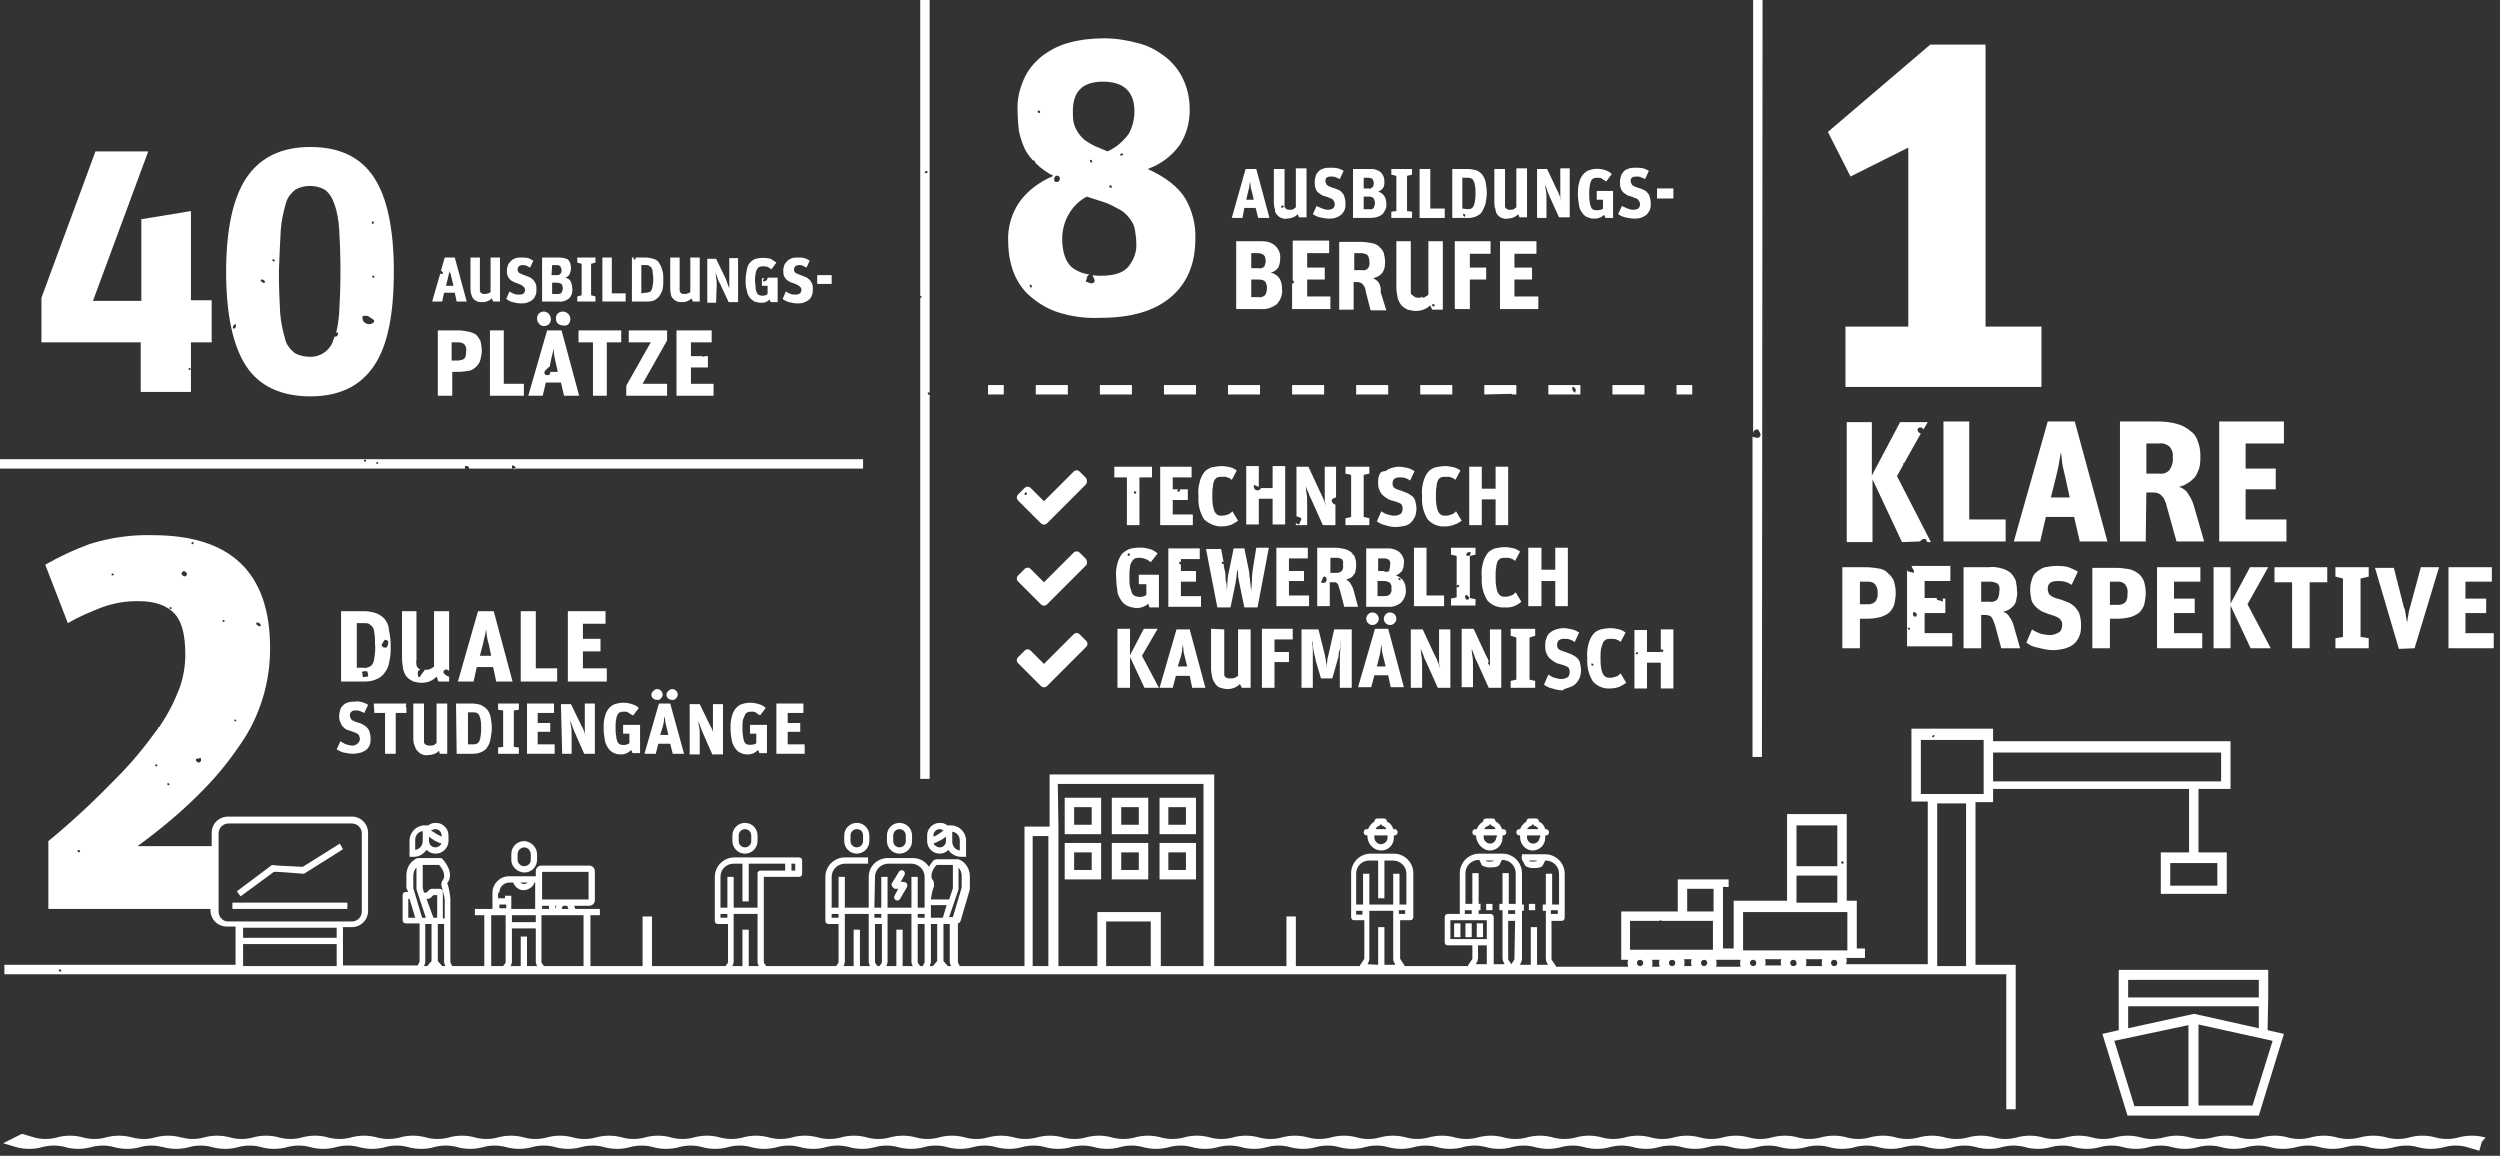 <?xml version="1.0" encoding="UTF-8"?>
<svg xmlns="http://www.w3.org/2000/svg" width="398" height="184" viewBox="0 0 398 184" fill="none">
  <rect x="0" y="0" width="398" height="184" fill="#333333" stroke="none"/>
  <g clip-path="url(#clip0_2_2)">
    <path d="M175.3 127H169.5V132.8H175.3V127ZM173.8 131.3H171V128.5H173.8V131.3Z" fill="white"></path>
    <path d="M182.8 127H177V132.8H182.8V127ZM181.3 131.3H178.5V128.5H181.3V131.3Z" fill="white"></path>
    <path d="M190.4 127H184.6V132.8H190.4V127ZM188.9 131.3H186V128.5H188.8V131.3H188.9Z" fill="white"></path>
    <path d="M175.3 134.2H169.5V140H175.3V134.2ZM173.8 138.5H171V135.7H173.8V138.5Z" fill="white"></path>
    <path d="M182.8 134.2H177V140H182.8V134.2ZM181.3 138.5H178.5V135.7H181.3V138.5Z" fill="white"></path>
    <path d="M190.4 134.2H184.6V140H190.4V134.2ZM188.9 138.5H186V135.7H188.8V138.5H188.9Z" fill="white"></path>
    <path d="M361.1 158.7V154.4H337.3V164L334.7 164.6L338.7 177.6H359.6L363.6 164.6L361 164L361.1 158.7ZM338.8 156H359.6V158.8H338.8V156ZM336.6 165.7L348.4 163.2V176.1H339.8L336.6 165.7ZM361.8 165.7L358.6 176H350V163.1L361.8 165.7ZM359.6 163.7L349.3 161.4L338.8 163.7V160.2H359.6V163.7Z" fill="white"></path>
    <path d="M395.7 181.1C394.3 180.7 392.8 180.7 391.3 181.1C390.2 181.4 388.9 181.4 387.8 181.1C386.4 180.7 384.9 180.7 383.5 181.1C382.4 181.4 381.1 181.4 380 181.1C378.6 180.7 377.1 180.7 375.6 181.1C374.5 181.4 373.2 181.4 372.1 181.1C370.7 180.7 369.2 180.7 367.8 181.1C366.7 181.4 365.4 181.4 364.3 181.1C362.9 180.7 361.4 180.7 360 181.1C358.9 181.4 357.6 181.4 356.5 181.1C355.1 180.7 353.6 180.7 352.2 181.1C351.1 181.4 349.8 181.4 348.7 181.1C347.3 180.7 345.8 180.7 344.4 181.1C343.3 181.4 342 181.4 340.9 181.1C339.5 180.7 338 180.7 336.6 181.1C335.5 181.4 334.2 181.4 333.1 181.1C331.7 180.7 330.2 180.7 328.8 181.1C327.7 181.4 326.4 181.4 325.3 181.1C323.9 180.7 322.4 180.7 321 181.1C319.9 181.4 318.6 181.4 317.5 181.1C316.1 180.7 314.6 180.7 313.2 181.1C312.1 181.4 310.8 181.4 309.7 181.1C308.3 180.7 306.8 180.7 305.4 181.1C304.3 181.4 303 181.4 301.9 181.1C300.5 180.7 299 180.7 297.6 181.1C296.5 181.4 295.2 181.4 294.1 181.1C292.7 180.7 291.2 180.7 289.8 181.1C288.7 181.4 287.4 181.4 286.3 181.1C284.9 180.7 283.4 180.7 282 181.1C280.9 181.4 279.6 181.4 278.5 181.1C277.1 180.7 275.6 180.7 274.2 181.1C273.1 181.4 271.8 181.4 270.7 181.1C269.3 180.7 267.8 180.7 266.4 181.1C265.3 181.4 264 181.4 262.9 181.1C261.5 180.7 260 180.7 258.6 181.1C257.5 181.4 256.2 181.4 255.1 181.1C253.7 180.7 252.2 180.7 250.8 181.1C249.7 181.4 248.4 181.4 247.3 181.1C245.9 180.7 244.4 180.7 243 181.1C241.9 181.4 240.6 181.4 239.5 181.1C238.1 180.7 236.6 180.7 235.2 181.1C234.1 181.4 232.8 181.4 231.7 181.1C230.3 180.7 228.8 180.7 227.4 181.1C226.3 181.4 225 181.4 223.9 181.1C222.5 180.7 221 180.7 219.6 181.1C218.5 181.4 217.2 181.4 216.1 181.1C214.7 180.7 213.2 180.7 211.8 181.1C210.7 181.4 209.4 181.4 208.3 181.1C206.9 180.7 205.4 180.7 204 181.1C202.9 181.4 201.6 181.4 200.5 181.1C199.1 180.7 197.6 180.7 196.2 181.1C195.1 181.4 193.8 181.4 192.7 181.1C191.3 180.7 189.8 180.7 188.4 181.1C187.3 181.4 186 181.4 184.9 181.1C183.5 180.7 182 180.7 180.6 181.1C179.5 181.4 178.2 181.4 177.1 181.1C175.7 180.7 174.2 180.7 172.8 181.1C171.7 181.4 170.4 181.4 169.3 181.1C167.9 180.7 166.4 180.7 165 181.1C163.9 181.4 162.6 181.4 161.5 181.1C160.1 180.7 158.6 180.7 157.2 181.1C156.1 181.4 154.8 181.4 153.7 181.1C152.3 180.7 150.8 180.7 149.4 181.1C148.3 181.4 147 181.4 145.9 181.1C144.5 180.7 143 180.7 141.6 181.1C140.5 181.4 139.2 181.4 138.1 181.1C136.7 180.7 135.2 180.7 133.8 181.1C132.7 181.4 131.4 181.4 130.3 181.1C128.9 180.7 127.4 180.7 126 181.1C124.9 181.4 123.6 181.4 122.5 181.1C121.1 180.7 119.6 180.7 118.2 181.1C117.1 181.4 115.8 181.4 114.7 181.1C113.3 180.7 111.8 180.7 110.4 181.1C109.3 181.4 108 181.4 106.9 181.1C105.5 180.7 104 180.7 102.6 181.1C101.5 181.4 100.2 181.4 99.1 181.1C97.7 180.7 96.2 180.7 94.8 181.1C93.7 181.4 92.4 181.4 91.3 181.1C89.9 180.7 88.4 180.7 87 181.1C85.9 181.4 84.6 181.4 83.5 181.1C82.1 180.7 80.6 180.7 79.2 181.1C78.1 181.4 76.8 181.4 75.7 181.1C74.3 180.7 72.8 180.7 71.4 181.1C70.3 181.4 69 181.4 67.9 181.1C66.5 180.7 65 180.7 63.6 181.1C62.5 181.4 61.2 181.4 60.1 181.1C58.7 180.7 57.2 180.7 55.8 181.1C54.7 181.4 53.4 181.4 52.3 181.1C50.9 180.7 49.4 180.7 48 181.1C46.9 181.4 45.6 181.4 44.5 181.1C43.1 180.7 41.6 180.7 40.2 181.1C39.1 181.4 37.8 181.4 36.7 181.1C35.3 180.7 33.8 180.7 32.4 181.1C31.3 181.4 30.1 181.4 29 181.1H28.9C27.5 180.7 26 180.7 24.6 181.1C23.5 181.4 22.3 181.4 21.1 181.1C19.7 180.7 18.2 180.7 16.8 181.1C15.7 181.4 14.4 181.4 13.3 181.1C11.9 180.7 10.4 180.7 9 181.1C7.9 181.4 6.6 181.4 5.5 181.1L3.5 180.5L0.5 182L2.5 182.6C3.9 183 5.4 183 6.8 182.6C7.9 182.3 9.2 182.3 10.3 182.6C11.7 183 13.2 183 14.6 182.6C15.7 182.3 17 182.3 18.1 182.6C19.5 183 21 183 22.4 182.6C23.5 182.3 24.7 182.3 25.8 182.6H25.9C27.3 183 28.8 183 30.2 182.6C31.3 182.3 32.5 182.3 33.7 182.6C35.1 183 36.6 183 38 182.6C39.1 182.3 40.4 182.3 41.5 182.6C42.9 183 44.4 183 45.8 182.6C46.9 182.3 48.2 182.3 49.3 182.6C50.7 183 52.2 183 53.6 182.6C54.7 182.3 56 182.3 57.1 182.6C58.5 183 60 183 61.4 182.6C62.5 182.3 63.8 182.3 64.9 182.6C66.3 183 67.8 183 69.2 182.6C70.3 182.3 71.6 182.3 72.7 182.6C74.1 183 75.6 183 77 182.6C78.1 182.3 79.4 182.3 80.5 182.6C81.9 183 83.4 183 84.8 182.6C85.9 182.3 87.2 182.3 88.3 182.6C89.7 183 91.2 183 92.6 182.6C93.7 182.3 95 182.3 96.1 182.6C97.5 183 99 183 100.4 182.6C101.5 182.3 102.8 182.3 103.9 182.6C105.3 183 106.8 183 108.2 182.6C109.3 182.3 110.6 182.3 111.7 182.6C113.1 183 114.6 183 116 182.6C117.1 182.3 118.4 182.3 119.5 182.6C120.9 183 122.4 183 123.8 182.6C124.9 182.3 126.2 182.3 127.3 182.6C128.7 183 130.2 183 131.6 182.6C132.7 182.3 134 182.3 135.1 182.6C136.5 183 138 183 139.4 182.6C140.5 182.3 141.8 182.3 142.9 182.6C144.3 183 145.8 183 147.2 182.6C148.3 182.3 149.6 182.3 150.7 182.6C152.1 183 153.6 183 155 182.6C156.1 182.3 157.4 182.3 158.5 182.6C159.9 183 161.4 183 162.8 182.6C163.9 182.3 165.2 182.3 166.3 182.6C167.7 183 169.2 183 170.6 182.6C171.7 182.3 173 182.3 174.1 182.6C175.5 183 177 183 178.4 182.6C179.5 182.3 180.8 182.3 181.9 182.6C183.3 183 184.8 183 186.2 182.6C187.3 182.3 188.6 182.3 189.7 182.6C191.1 183 192.6 183 194 182.6C195.1 182.3 196.4 182.3 197.5 182.6C198.9 183 200.4 183 201.8 182.6C202.9 182.3 204.2 182.3 205.3 182.6C206.7 183 208.2 183 209.6 182.6C210.7 182.3 212 182.3 213.1 182.6C214.5 183 216 183 217.4 182.6C218.5 182.3 219.8 182.3 220.9 182.6C222.3 183 223.8 183 225.2 182.6C226.3 182.3 227.6 182.3 228.7 182.6C230.1 183 231.6 183 233 182.6C234.1 182.3 235.4 182.3 236.5 182.6C237.9 183 239.4 183 240.8 182.6C241.9 182.3 243.2 182.3 244.3 182.6C245.7 183 247.2 183 248.6 182.6C249.7 182.3 251 182.3 252.1 182.6C253.5 183 255 183 256.4 182.6C257.5 182.3 258.8 182.3 259.9 182.6C261.3 183 262.8 183 264.2 182.6C265.3 182.3 266.6 182.3 267.7 182.6C269.1 183 270.6 183 272 182.6C273.1 182.3 274.4 182.3 275.5 182.6C276.9 183 278.4 183 279.8 182.6C280.9 182.3 282.2 182.3 283.3 182.6C284.7 183 286.2 183 287.6 182.6C288.7 182.3 290 182.3 291.1 182.6C292.5 183 294 183 295.4 182.6C296.5 182.3 297.8 182.3 298.9 182.6C300.3 183 301.8 183 303.2 182.6C304.3 182.3 305.6 182.3 306.7 182.6C308.1 183 309.6 183 311 182.6C312.1 182.3 313.4 182.3 314.5 182.6C315.9 183 317.4 183 318.8 182.6C319.9 182.3 321.2 182.3 322.3 182.6C323.7 183 325.2 183 326.6 182.6C327.7 182.3 329 182.3 330.1 182.6C331.5 183 333 183 334.4 182.6C335.5 182.3 336.8 182.3 337.9 182.6C339.3 183 340.8 183 342.2 182.6C343.3 182.3 344.6 182.3 345.7 182.6C347.1 183 348.6 183 350 182.6C351.1 182.3 352.4 182.3 353.5 182.6C354.9 183 356.4 183 357.8 182.6C358.9 182.3 360.2 182.3 361.3 182.6C362.7 183 364.2 183 365.7 182.6C366.8 182.3 368.1 182.3 369.2 182.6C370.6 183 372.1 183 373.5 182.6C374.6 182.3 375.9 182.3 377 182.6C378.4 183 379.9 183 381.3 182.6C382.5 182.3 383.7 182.3 384.8 182.6C386.2 183 387.7 183 389.2 182.6C390.3 182.3 391.6 182.3 392.7 182.6L394.7 183.2L395.1 181.8L395.7 181.1Z" fill="white"></path>
    <path d="M280.6 0H279.1V69C279.1 68.8 279.2 68.7 279.3 68.5C279.4 68.4 279.8 68.3 279.9 68.4C280.1 68.7 280.2 68.9 280.3 69.2C280.3 69.3 280.2 69.5 280.1 69.6C280 69.7 279.8 69.7 279.7 69.7C279.5 69.7 279.4 69.6 279.3 69.6C279.2 69.6 279.1 69.6 279 69.5V120.5H280.5L280.6 0Z" fill="white"></path>
    <path d="M148 0H146.5V47.1C146.6 47.1 146.7 47.1 146.7 47.2C146.7 47.3 146.7 47.4 146.7 47.4C146.6 47.4 146.6 47.4 146.5 47.4V124H148V0ZM147.2 27.5C147.2 27.5 147.2 27.4 147.3 27.3C147.4 27.2 147.5 27.2 147.7 27.3C147.7 27.3 147.7 27.4 147.6 27.5C147.5 27.6 147.4 27.6 147.2 27.5ZM148 62.8C147.8 62.9 147.7 62.8 147.7 62.7C147.7 62.6 147.7 62.5 147.7 62.5C147.9 62.4 148 62.5 148 62.6C148 62.7 148 62.8 148 62.8Z" fill="white"></path>
    <path d="M74.1 74.6C74 74.5 74 74.4 74 74.2C74.1 74.2 74.3 74.2 74.4 74.2C74.5 74.2 74.5 74.3 74.6 74.3L74.7 74.6H96.6C96.7 74.6 96.7 74.6 96.8 74.6H137.4V73.1H0V74.6H74.1ZM82 74.3C82.1 74.4 82.1 74.5 82.1 74.7C82 74.7 82 74.7 81.9 74.7C81.7 74.7 81.5 74.6 81.5 74.4C81.5 74.3 81.5 74.3 81.5 74.2C81.5 74 81.8 74.1 82 74.3ZM58.2 73.5C58.1 73.5 58 73.5 58 73.5C57.9 73.3 57.9 73.2 58 73.2C58.1 73.2 58.2 73.2 58.2 73.2C58.3 73.3 58.3 73.4 58.2 73.5ZM60.2 73.8C60 73.9 59.9 73.8 59.9 73.8C59.9 73.7 59.9 73.6 59.9 73.6C60.1 73.5 60.2 73.6 60.2 73.6C60.2 73.7 60.2 73.8 60.2 73.8Z" fill="white"></path>
    <path d="M303.8 23.5V52H293.8V61.6H325V52H316.1V7.1H307.3L291 21L294.6 28.1L303.8 23.5Z" fill="white"></path>
    <path d="M305.6 86.2C305.6 86.2 305.6 86.1 305.6 86.2C305.8 86.1 305.9 86 306 85.9C306.1 85.8 306.3 85.8 306.4 85.8C306.6 85.8 306.7 85.9 306.7 86.1C306.7 86.1 306.8 86.2 306.8 86.3H307.4L302 75.8L303 74C303 73.9 303 73.8 303 73.7C303 73.7 303.1 73.7 303.1 73.8L305.8 69C305.6 69 305.4 68.8 305.3 68.6C305.2 68.4 305.3 68.2 305.5 68.1C305.7 68 305.9 68 306.1 68.2C306.1 68.2 306.2 68.3 306.2 68.4L306.9 67.2H302.5L298 75.7V67.2H294V86.3H298.1V76.3L302.8 86.3L305.6 86.2Z" fill="white"></path>
    <path d="M319.3 82.7H313.5V67.1H309.4V86.2H319.3V82.7Z" fill="white"></path>
    <path d="M324.8 86.2L325.7 82.3H330.2L331.1 86.2H335.5L330.3 67.1H326L320.6 86.2H324.8V86.2ZM327.3 76C327.5 75.1 327.7 74.4 327.8 73.7C327.9 73 328 72.5 328.1 72C328.2 72.5 328.2 73 328.3 73.7C328.4 74.4 328.6 75.1 328.8 76L329.5 79.2H326.5L327.3 76Z" fill="white"></path>
    <path d="M341.7 78.4H342.6C342.9 78.4 343.2 78.4 343.5 78.5C343.7 78.6 344 78.7 344.1 78.9C344.3 79.1 344.5 79.3 344.6 79.6C344.8 80 344.9 80.4 345 80.8L346.5 86.2H350.9L349.4 81C349.2 80.2 348.9 79.4 348.4 78.7C348.1 78.1 347.5 77.7 346.9 77.5C347.4 77.4 347.9 77.2 348.3 76.9C348.7 76.7 349.1 76.3 349.4 76C349.7 75.6 349.9 75.1 350.1 74.6C350.3 73.9 350.3 73.3 350.3 72.6C350.3 71.8 350.2 71 349.9 70.3C349.7 69.6 349.3 69 348.7 68.6C348.1 68.1 347.4 67.7 346.6 67.5C345.6 67.2 344.5 67.1 343.5 67.1H337.5V86.2H341.6L341.7 78.4ZM341.7 70.6H343.7C344.3 70.5 344.9 70.7 345.4 71.1C345.8 71.6 346 72.2 345.9 72.8C346 73.5 345.8 74.2 345.4 74.8C345 75.3 344.3 75.5 343.7 75.4H341.7V70.6Z" fill="white"></path>
    <path d="M364 82.7H357.5V77.9H362.3V74.6H357.5V70.6H363.6V67.1H353.3V86.2H364V82.7Z" fill="white"></path>
    <path d="M299.1 90.5C298.4 90.4 297.8 90.3 297.1 90.3H293.3V103.2H296.1V98.5H297.3C298 98.5 298.8 98.4 299.5 98.2C300 98 300.5 97.8 300.9 97.4C301.2 97 301.5 96.6 301.6 96.1C301.7 95.5 301.8 95 301.8 94.4C301.8 93.8 301.7 93.1 301.5 92.5C301.3 92 301 91.6 300.6 91.3C300.2 90.8 299.7 90.6 299.1 90.5ZM298.8 95.3C298.7 95.7 298.4 96 298 96.1C297.8 96.2 297.5 96.2 297.3 96.2H296.1V92.6H297.4C297.8 92.6 298.2 92.7 298.5 93C298.8 93.4 299 93.9 298.9 94.5C299 94.8 298.9 95 298.8 95.3Z" fill="white"></path>
    <path d="M310.8 100.8H306.4V97.6H309.7V95.3H309.2L309.3 95.4C309.3 95.5 309.3 95.7 309.3 95.8L309.1 95.7C308.9 95.6 308.7 95.6 308.4 95.5C308.4 95.5 308.4 95.4 308.3 95.4C308.3 95.3 308.3 95.3 308.4 95.2H306.4V92.5H310.5V90.1H304.3C304.4 90.4 304.6 90.6 304.7 90.9C304.7 91 304.7 91 304.7 91.1C304.7 91.2 304.6 91.2 304.6 91.2C304.4 91.1 304.2 91.1 303.9 91C303.8 91 303.6 90.9 303.6 90.7V102.9H310.8V100.8ZM304 100.3C304 100.3 303.9 100.3 303.8 100.2C303.7 100.1 303.7 100 303.8 99.9C303.8 99.9 303.9 99.9 304 100C304.1 100 304.1 100.1 304 100.3ZM305.1 98.1C305 98.2 304.9 98.2 304.7 98.1C304.6 98.1 304.6 98 304.6 97.9C304.5 97.8 304.5 97.6 304.6 97.5C304.7 97.4 304.9 97.4 305.1 97.7C305.1 97.8 305.2 97.8 305.2 97.9C305.1 97.9 305.1 98 305.1 98.1Z" fill="white"></path>
    <path d="M315.4 97.9H316C316.2 97.9 316.4 97.9 316.6 98C316.8 98 316.9 98.1 317 98.2C317.1 98.3 317.2 98.5 317.3 98.7C317.4 99 317.5 99.2 317.6 99.5L318.6 103.2H321.6L320.6 99.7C320.5 99.2 320.2 98.6 319.9 98.2C319.7 97.8 319.3 97.5 318.9 97.4C319.2 97.3 319.6 97.2 319.9 97C320.2 96.8 320.4 96.6 320.6 96.4C320.8 96.1 321 95.8 321 95.4C321.1 95 321.2 94.5 321.1 94C321.1 93.5 321 92.9 320.9 92.4C320.7 92 320.5 91.6 320.1 91.2C319.7 90.9 319.2 90.6 318.7 90.5C318 90.3 317.3 90.2 316.6 90.3H312.6V103.2H315.4V97.9ZM315.4 92.6H316.8C317.2 92.6 317.6 92.7 318 92.9C318.3 93.2 318.4 93.6 318.3 94.1C318.3 94.6 318.2 95 318 95.4C317.7 95.7 317.3 95.9 316.8 95.8H315.4V92.6Z" fill="white"></path>
    <path d="M326.4 101.1C325.9 101.1 325.4 101 324.9 100.9C324.4 100.7 323.9 100.5 323.5 100.2L322.6 102.3C323.1 102.7 323.7 103 324.4 103.1C325.2 103.3 326 103.5 326.8 103.5C327.5 103.5 328.2 103.4 328.9 103.2C329.4 103 329.9 102.8 330.3 102.4C330.7 102 330.9 101.6 331.1 101.1C331.3 100.6 331.3 100 331.3 99.4C331.3 98.8 331.2 98.2 331 97.6C330.8 97.2 330.5 96.8 330.2 96.5C329.8 96.2 329.4 95.9 329 95.8C328.5 95.6 328 95.4 327.5 95.3C327.1 95.2 326.7 95 326.3 94.7C326.1 94.4 326 94.1 326 93.7C326 92.9 326.5 92.5 327.5 92.5C327.9 92.5 328.3 92.5 328.7 92.6C329.1 92.7 329.5 92.9 329.8 93.1L330.8 91C330.3 90.7 329.8 90.5 329.3 90.3C328.7 90.1 328 90.1 327.3 90.1C326.7 90.1 326.2 90.2 325.6 90.3C325.1 90.4 324.7 90.7 324.3 91C323.9 91.3 323.6 91.7 323.5 92.2C323.3 92.7 323.2 93.3 323.2 93.9C323.2 94.4 323.3 95 323.4 95.5C323.5 95.9 323.8 96.3 324.1 96.6C324.4 96.9 324.8 97.2 325.2 97.4C325.7 97.6 326.2 97.8 326.6 97.9C326.9 98 327.2 98.1 327.4 98.2C327.6 98.3 327.8 98.4 327.9 98.5C328 98.6 328.1 98.8 328.2 98.9C328.3 99.1 328.3 99.3 328.3 99.5C328.3 99.9 328.2 100.3 327.9 100.6C327.4 100.9 326.9 101.1 326.4 101.1Z" fill="white"></path>
    <path d="M333.1 103.2H335.9V98.5H337.1C337.8 98.5 338.6 98.4 339.3 98.2C339.8 98 340.3 97.8 340.7 97.4C341 97 341.3 96.6 341.4 96.1C341.5 95.5 341.6 95 341.6 94.4C341.6 93.8 341.5 93.1 341.3 92.5C341.1 92 340.8 91.6 340.4 91.3C340 91 339.5 90.7 338.9 90.6C338.2 90.5 337.6 90.4 336.9 90.4H333.1V103.2ZM335.9 92.6H337.2C337.6 92.6 338 92.7 338.3 93C338.6 93.4 338.8 93.9 338.7 94.5C338.7 94.8 338.7 95.1 338.6 95.4C338.5 95.8 338.2 96.1 337.8 96.2C337.6 96.3 337.3 96.3 337.1 96.3H335.9V92.6Z" fill="white"></path>
    <path d="M350.3 92.6V90.3H343.4V103.2H350.6V100.8H346.1V97.6H349.4V95.3H346.1V92.6H350.3Z" fill="white"></path>
    <path d="M355.1 96.4L358.3 103.2H361.5L357.8 96.2L361.1 90.3H358.2L355.1 96.1V90.3H352.4V103.2H355.1V96.4Z" fill="white"></path>
    <path d="M367.7 103.2V92.7H370.5V90.3H362.1V92.7H364.9V103.2H367.7Z" fill="white"></path>
    <path d="M377.1 101.6L375.8 101.4V92.1L377.1 91.8V90.3H371.8V91.8L373 92.1V101.4L371.8 101.6V103.2H377.1V101.6Z" fill="white"></path>
    <path d="M384.4 103.2L388.3 90.3H385.4L383.7 96.6C383.6 96.8 383.6 97.1 383.5 97.3C383.5 97.5 383.4 97.7 383.4 97.9C383.4 98.1 383.3 98.3 383.3 98.5C383.3 98.7 383.2 98.9 383.2 99.2C383.2 98.9 383.1 98.7 383.1 98.5C383.1 98.3 383 98.1 383 97.9C383 97.7 382.9 97.5 382.9 97.3C382.9 97.1 382.8 96.9 382.7 96.7L381.1 90.4H378.1L381.9 103.3L384.4 103.2Z" fill="white"></path>
    <path d="M397 100.8H392.5V97.6H395.8V95.3H392.5V92.6H396.7V90.3H389.8V103.2H397V100.8Z" fill="white"></path>
    <path d="M22.5 62.4H30.4V54.5H33.7V47.8H30.4V33.6L22.5 34.9V47.9H14.8L23.6 24.1H15.2L6.6 47.4V54.5H22.4V62.4H22.5ZM30.1 58.6C30.2 58.6 30.3 58.6 30.3 58.6C30.4 58.8 30.3 58.9 30.3 58.9C30.2 58.9 30.1 58.9 30.1 58.9C30 58.8 30 58.7 30.1 58.6Z" fill="white"></path>
    <path d="M49.4 63.1C54 63.1 57.3 61.5 59.5 58.3C61.7 55.1 62.7 50.1 62.7 43.2C62.7 36.4 61.6 31.3 59.5 28.2C57.4 25 54 23.4 49.4 23.4C44.9 23.4 41.5 25 39.3 28.2C37.1 31.4 36 36.5 36 43.3C36 50.1 37.1 55.1 39.2 58.3C41.3 61.5 44.8 63.1 49.4 63.1ZM59.2 35.4C59.2 35.3 59.3 35.2 59.5 35.3C59.5 35.3 59.5 35.4 59.5 35.5C59.5 35.6 59.4 35.7 59.2 35.6V35.4ZM59.6 44.2C59.6 44.2 59.5 44.2 59.4 44.2C59.3 44.2 59.2 44.1 59.3 43.9C59.3 43.9 59.4 43.9 59.5 43.9C59.6 43.9 59.6 44.1 59.6 44.2ZM57.9 50.3C58.3 50.2 58.7 50.3 59 50.6C59.1 50.6 59.1 50.7 59.2 50.7C59.3 50.8 59.4 50.9 59.5 50.9C59.6 50.9 59.6 51.3 59.4 51.4C59.1 51.6 58.7 51.7 58.3 51.5C57.8 51.2 57.8 51.2 57.7 50.6C57.7 50.3 57.7 50.3 57.9 50.3ZM44.7 36.6C44.8 35.2 45.1 33.8 45.5 32.4C45.7 31.5 46.3 30.8 47 30.2C47.7 29.8 48.5 29.6 49.4 29.6C50.2 29.6 51 29.8 51.7 30.2C52.4 30.7 52.9 31.5 53.2 32.4C53.7 33.7 53.9 35.1 54 36.5C54.1 38.2 54.2 40.4 54.2 43.1C54.2 45.8 54.1 48.1 54 49.8C53.9 50.9 53.8 51.9 53.5 53C53.6 52.9 53.7 52.9 53.7 52.9C53.7 52.9 53.8 52.9 53.8 53C53.9 53.2 53.7 53.6 53.4 53.6C53.4 53.6 53.3 53.6 53.3 53.5C53.2 53.7 53.2 53.9 53.1 54C52.7 55.7 51 56.9 49.3 56.8C48.5 56.8 47.6 56.6 46.9 56.2C46.2 55.6 45.6 54.9 45.4 54C45 52.6 44.7 51.2 44.6 49.8C44.5 48.1 44.4 45.8 44.4 43.1C44.5 40.5 44.6 38.3 44.7 36.6ZM43.6 41.3C43.7 41.3 43.8 41.4 43.7 41.6C43.7 41.6 43.6 41.6 43.5 41.6C43.4 41.6 43.3 41.5 43.4 41.3C43.4 41.3 43.5 41.3 43.6 41.3ZM41.6 44.5C41.7 44.5 41.7 44.5 41.8 44.5C41.9 44.5 41.9 44.6 42 44.6C42.2 44.8 42.3 45 42.1 45C42 45.1 41.8 45 41.7 44.9C41.7 44.8 41.6 44.8 41.5 44.8C41.5 44.7 41.5 44.6 41.6 44.5ZM37.5 52.1C37.5 52.2 37.4 52.2 37.4 52.3C37.3 52.3 37.3 52.3 37.2 52.3C37.1 52.3 37 52.2 37.1 52C37.1 51.9 37.2 51.9 37.2 51.8C37.2 51.7 37.4 51.6 37.5 51.6C37.6 51.7 37.6 51.9 37.5 52.1Z" fill="white"></path>
    <path d="M70.7 46.6H72.4L72.7 48H74.3L72.4 41H70.8L70.2 43.1C70.2 43.1 70.3 43.1 70.3 43.2C70.4 43.2 70.4 43.3 70.5 43.3C70.5 43.4 70.5 43.4 70.5 43.5C70.5 43.6 70.3 43.7 70.2 43.6C70.2 43.6 70.1 43.6 70.1 43.5L68.8 48H70.4L70.7 46.6ZM71.3 44.3C71.4 44 71.4 43.7 71.5 43.5C71.6 43.3 71.6 43 71.6 42.9C71.6 43.1 71.6 43.3 71.7 43.5C71.8 43.7 71.8 44 71.9 44.3L72.2 45.5H71L71.3 44.3Z" fill="white"></path>
    <path d="M75.4 47.6C75.6 47.8 75.8 47.9 76 48C76.3 48.1 76.6 48.1 76.8 48.1C77.4 48.1 77.9 47.9 78.3 47.5L78.5 48H79.6V41H78.1V46.5C78 46.6 77.8 46.7 77.7 46.7C77.5 46.8 77.3 46.8 77.1 46.8C77 46.8 76.8 46.8 76.7 46.7C76.6 46.7 76.5 46.6 76.5 46.5C76.4 46.4 76.4 46.3 76.4 46.2C76.4 46.1 76.4 45.9 76.4 45.8V41H74.9V45.7C74.9 46.1 74.9 46.5 75 46.8C75.1 47.1 75.2 47.4 75.4 47.6Z" fill="white"></path>
    <path d="M82.7 46.9C82.4 46.9 82.1 46.9 81.9 46.8C81.6 46.7 81.4 46.6 81.1 46.4L80.6 47.6C80.9 47.8 81.2 48 81.6 48.1C82 48.2 82.5 48.3 82.9 48.3C83.3 48.3 83.7 48.3 84.1 48.1C84.4 48 84.6 47.9 84.9 47.6C85.1 47.4 85.2 47.2 85.3 46.9C85.4 46.6 85.4 46.3 85.4 46C85.4 45.7 85.4 45.3 85.2 45C85.1 44.8 84.9 44.5 84.7 44.4C84.5 44.2 84.3 44.1 84 44C83.7 43.9 83.5 43.8 83.2 43.7C83 43.6 82.7 43.5 82.6 43.4C82.5 43.3 82.4 43.1 82.4 42.9C82.4 42.5 82.7 42.2 83.2 42.2C83.4 42.2 83.6 42.2 83.8 42.3C84 42.4 84.2 42.5 84.4 42.6L84.9 41.5C84.6 41.3 84.4 41.2 84.1 41.1C83.7 41 83.4 41 83 41C82.7 41 82.4 41 82.1 41.1C81.8 41.2 81.6 41.3 81.4 41.5C81.2 41.7 81 41.9 80.9 42.1C80.8 42.4 80.7 42.7 80.7 43C80.7 43.3 80.7 43.6 80.8 43.9C80.9 44.1 81 44.3 81.2 44.5C81.4 44.7 81.6 44.8 81.8 44.9C82.1 45 82.3 45.1 82.6 45.2C82.8 45.3 82.9 45.3 83 45.4C83.1 45.4 83.2 45.5 83.3 45.6C83.4 45.7 83.4 45.7 83.5 45.8C83.5 45.9 83.6 46 83.6 46.1C83.6 46.3 83.5 46.5 83.4 46.7C83.3 46.8 83 46.9 82.7 46.9Z" fill="white"></path>
    <path d="M90.6 47.5C91 47.1 91.2 46.5 91.1 45.9C91.1 45.5 91 45.1 90.8 44.7C90.6 44.4 90.3 44.3 90 44.2C90.3 44.1 90.6 43.9 90.7 43.6C90.8 43.3 90.9 43 90.9 42.7C90.9 42.2 90.8 41.7 90.4 41.3C90 41.1 89.5 41 89 41H86.3V48H88.8C89.5 48.1 90.1 47.9 90.6 47.5ZM87.9 42.2H88.6C88.8 42.2 89 42.2 89.2 42.4C89.3 42.6 89.4 42.8 89.4 43C89.4 43.2 89.4 43.4 89.2 43.6C89.1 43.8 88.8 43.8 88.6 43.8H87.8L87.9 42.2ZM87.9 46.8V45H88.7C88.9 45 89.2 45.1 89.4 45.2C89.5 45.4 89.6 45.6 89.6 45.9C89.6 46.1 89.5 46.4 89.4 46.6C89.2 46.8 89 46.8 88.8 46.8H87.9V46.8Z" fill="white"></path>
    <path d="M94.8 47.2L94.1 47V42L94.8 41.8V41H91.9V41.8L92.6 42V47L91.9 47.2V48H94.8V47.2Z" fill="white"></path>
    <path d="M99.6 46.7H97.4V41H95.9V48H99.6V46.7Z" fill="white"></path>
    <path d="M104.2 47.8C104.5 47.6 104.8 47.4 105 47.1C105.2 46.8 105.4 46.4 105.5 46C105.6 45.5 105.6 45 105.6 44.5C105.6 44 105.6 43.4 105.4 42.9C105.3 42.5 105.1 42.1 104.9 41.8C104.7 41.5 104.4 41.3 104 41.2C103.6 41.1 103.2 41 102.8 41H101.2C101.2 41.2 101.2 41.3 101.1 41.3C101 41.3 100.9 41.3 100.9 41.3C100.8 41.1 100.9 41 101 41H100.6V48H102.9C103.3 48 103.8 48 104.2 47.8ZM102.1 46.7V42.2H102.8C103 42.2 103.2 42.2 103.3 42.3C103.5 42.4 103.6 42.5 103.7 42.6C103.8 42.8 103.9 43 103.9 43.2C103.9 43.6 104 43.9 104 44.3C104 44.7 104 45.1 103.9 45.5C103.9 45.7 103.8 46 103.7 46.2C103.6 46.4 103.5 46.5 103.3 46.5C103.1 46.6 103 46.6 102.8 46.6L102.1 46.7Z" fill="white"></path>
    <path d="M107.2 47.6C107.4 47.8 107.6 47.9 107.8 48C108.1 48.1 108.4 48.1 108.6 48.1C109.2 48.1 109.7 47.9 110.1 47.5L110.3 48H111.4V41H109.9V46.5C109.8 46.6 109.6 46.7 109.5 46.7C109.3 46.8 109.1 46.8 108.9 46.8C108.8 46.8 108.6 46.8 108.5 46.7C108.4 46.7 108.3 46.6 108.3 46.5C108.2 46.4 108.2 46.3 108.2 46.2C108.2 46.1 108.2 45.9 108.2 45.8V41H106.7V45.7C106.7 46.1 106.7 46.5 106.8 46.8C106.8 47.1 107 47.4 107.2 47.6Z" fill="white"></path>
    <path d="M114.1 45.4C114.1 45 114.1 44.6 114 44.2C114 43.8 113.9 43.5 113.9 43.4C114 43.6 114.1 43.9 114.2 44.2C114.3 44.5 114.4 44.8 114.6 45.1L116 48.1H117.5V41.1H116.1V44C116.1 44.2 116.1 44.3 116.1 44.5C116.1 44.7 116.1 44.8 116.1 45C116.1 45.2 116.1 45.3 116.1 45.5C116.1 45.7 116.1 45.8 116.1 45.9C116 45.7 115.9 45.4 115.8 45.1C115.7 44.8 115.6 44.5 115.5 44.3L114 41.2H112.6V48.2H114L114.1 45.4Z" fill="white"></path>
    <path d="M119.3 47.3C119.5 47.6 119.8 47.8 120.1 48C120.4 48.1 120.8 48.2 121.2 48.2C121.4 48.2 121.7 48.2 121.9 48.1C122.1 48 122.3 47.9 122.5 47.7L122.7 48.1H123.8V44.2H122.2V44.3C122.2 44.4 122.2 44.4 122.1 44.5C122.1 44.6 122 44.6 121.9 44.7C121.8 44.8 121.6 44.8 121.5 44.8C121.4 44.8 121.5 44.4 121.7 44.3H121.3V45.5H122.2V46.8C122.1 46.9 122 46.9 121.9 47C121.6 47.1 121.2 47.1 120.9 47C120.7 46.9 120.6 46.8 120.5 46.6C120.4 46.4 120.3 46.1 120.3 45.9C120.3 45.5 120.2 45.1 120.2 44.7C120.2 44.3 120.2 43.9 120.3 43.6C120.3 43.4 120.4 43.1 120.5 42.9C120.6 42.7 120.7 42.6 120.9 42.5C121.1 42.4 121.3 42.4 121.5 42.4C121.7 42.4 122 42.4 122.2 42.5C122.4 42.6 122.6 42.7 122.8 42.9L123.6 41.8C123.3 41.6 123 41.4 122.7 41.2C121.9 41 121.1 41 120.3 41.2C120 41.3 119.7 41.5 119.4 41.8C119.1 42.1 119 42.5 118.9 42.9C118.8 43.5 118.7 44 118.7 44.6C118.7 45.2 118.7 45.7 118.9 46.2C118.9 46.6 119.1 47 119.3 47.3Z" fill="white"></path>
    <path d="M126.7 46.9C126.4 46.9 126.1 46.9 125.9 46.8C125.6 46.7 125.4 46.6 125.1 46.4L124.6 47.6C124.9 47.8 125.2 48 125.6 48.1C126 48.2 126.5 48.3 126.9 48.3C127.3 48.3 127.7 48.3 128.1 48.1C128.4 48 128.6 47.9 128.9 47.6C129.1 47.4 129.2 47.2 129.3 46.9C129.4 46.6 129.4 46.3 129.4 46C129.4 45.7 129.4 45.3 129.2 45C129.1 44.8 128.9 44.5 128.7 44.4C128.5 44.2 128.3 44.1 128 44C127.7 43.9 127.5 43.8 127.2 43.7C127 43.6 126.7 43.5 126.6 43.4C126.5 43.3 126.4 43.1 126.4 42.9C126.4 42.5 126.7 42.2 127.2 42.2C127.4 42.2 127.6 42.2 127.8 42.3C128 42.4 128.2 42.5 128.4 42.6L128.9 41.5C128.6 41.3 128.4 41.2 128.1 41.1C127.7 41 127.4 41 127 41C126.7 41 126.4 41 126.1 41.1C125.8 41.2 125.6 41.3 125.4 41.5C125.2 41.7 125 41.9 124.9 42.1C124.8 42.4 124.7 42.7 124.7 43C124.7 43.3 124.7 43.6 124.8 43.9C124.9 44.1 125 44.3 125.2 44.5C125.4 44.7 125.6 44.8 125.8 44.9C126.1 45 126.3 45.1 126.6 45.2C126.8 45.3 126.9 45.3 127 45.4C127.1 45.4 127.2 45.5 127.3 45.6C127.4 45.7 127.4 45.7 127.5 45.8C127.5 45.9 127.6 46 127.6 46.1C127.6 46.3 127.5 46.5 127.4 46.7C127.2 46.8 127 46.9 126.7 46.9Z" fill="white"></path>
    <path d="M132.4 43.8H130.1V45.2H132.4V43.8Z" fill="white"></path>
    <path d="M69.7 52.6V63H72V59.2H73C73.6 59.2 74.2 59.1 74.8 59C75.2 58.9 75.6 58.6 75.9 58.3C76.2 58 76.4 57.6 76.5 57.2C76.6 56.7 76.7 56.3 76.7 55.8C76.7 55.3 76.6 54.8 76.5 54.3C76.3 53.9 76.1 53.6 75.8 53.3C75.4 53 75 52.9 74.6 52.8C74.1 52.7 73.5 52.6 73 52.6H69.7ZM73.9 54.8C74.2 55.1 74.3 55.6 74.2 56C74.2 56.2 74.2 56.5 74.1 56.7C74.1 56.9 74 57 73.9 57.1C73.8 57.2 73.6 57.3 73.5 57.3C73.3 57.3 73.1 57.4 72.9 57.4H71.9V54.5H73C73.3 54.5 73.7 54.6 73.9 54.8Z" fill="white"></path>
    <path d="M78 52.6V63H83.4V61.1H80.2V52.6H78Z" fill="white"></path>
    <path d="M84.1 63H86.4L86.9 60.9H89.3L89.8 63H92.2L89.4 52.6H87.1L84.1 63ZM87.5 58.4L87.7 57.4C87.8 56.9 87.9 56.5 88 56.2C88.1 55.8 88.1 55.5 88.1 55.3C88.1 55.6 88.2 55.9 88.2 56.2C88.2 56.5 88.3 57 88.4 57.4L88.8 59.2H87.6C87.6 59.3 87.6 59.3 87.6 59.4C87.6 59.7 87.1 59.8 86.9 59.7C86.6 59.5 86.6 59.2 86.8 59C86.9 58.9 87 58.8 87.1 58.7C87.3 58.5 87.4 58.4 87.5 58.4Z" fill="white"></path>
    <path d="M90.5 51.6C90.7 51.4 90.8 51.1 90.8 50.8C90.8 50.2 90.3 49.6 89.6 49.6C89.3 49.6 89 49.7 88.8 49.9C88.6 50.1 88.5 50.4 88.5 50.7C88.5 51 88.6 51.3 88.8 51.5C89 51.7 89.3 51.8 89.6 51.8C90 51.9 90.3 51.8 90.5 51.6Z" fill="white"></path>
    <path d="M86.6 51.9C86.9 51.9 87.2 51.8 87.4 51.6C87.6 51.4 87.7 51.1 87.7 50.8C87.7 50.2 87.2 49.6 86.6 49.6C86.3 49.6 86 49.7 85.8 49.9C85.6 50.1 85.5 50.4 85.5 50.7C85.5 51 85.6 51.3 85.8 51.5C86 51.8 86.3 51.9 86.6 51.9Z" fill="white"></path>
    <path d="M96.6 63V54.5H98.9V52.6H92.1V54.5H94.4V63H96.6Z" fill="white"></path>
    <path d="M106.2 61.1H102.3L106.2 54.2V52.6H100.1V54.5H103.6L99.7 61.4V63H106.2V61.1Z" fill="white"></path>
    <path d="M113.3 54.5V52.6H107.7V63H113.6V61.1H110V58.5H112.7V56.7H112.2C112.1 56.8 111.9 56.8 111.7 56.7H110V54.5H113.3Z" fill="white"></path>
    <path d="M172.9 76.1L171.9 75.1C171.6 74.8 171.2 74.8 170.9 75.1L166.2 79.8L164.1 77.7C163.8 77.4 163.4 77.4 163.1 77.7L162.1 78.7C161.8 79 161.8 79.4 162.1 79.7L164.7 82.3L165.7 83.3C166 83.6 166.4 83.6 166.7 83.3L167.7 82.3L172.9 77.1C173.1 76.8 173.1 76.4 172.9 76.1ZM163.3 78.8C163.2 78.8 163.1 78.7 163.1 78.7C163.1 78.5 163.2 78.4 163.3 78.4C163.4 78.4 163.5 78.5 163.5 78.5C163.5 78.7 163.4 78.8 163.3 78.8Z" fill="white"></path>
    <path d="M179.4 83.6H181.4V76H183.4V74.3H177.4V76H179.4V83.6ZM180.6 78.2C180.8 78.2 180.9 78.3 180.9 78.4C180.9 78.5 180.8 78.6 180.8 78.6C180.6 78.6 180.5 78.5 180.5 78.4C180.5 78.4 180.6 78.3 180.6 78.2Z" fill="white"></path>
    <path d="M189.7 76V74.3H184.7V83.6H189.9V81.9H186.7V79.6H189.1V77.9H187.7C187.8 77.9 187.8 77.9 187.9 78C187.9 78 187.9 78.1 187.8 78.2C187.7 78.3 187.6 78.3 187.4 78.2C187.4 78.2 187.4 78.1 187.5 78L187.6 77.9H186.7V76H189.7Z" fill="white"></path>
    <path d="M194.6 83.8C195.1 83.8 195.6 83.7 196.1 83.5C196.5 83.3 196.8 83.1 197.1 82.9L196.2 81.4C196 81.6 195.8 81.8 195.5 81.9C195.2 82 194.9 82.1 194.6 82.1C194.3 82.1 194.1 82.1 193.9 82C193.7 81.9 193.5 81.7 193.4 81.5C193.2 81.2 193.2 80.9 193.1 80.5C193 80 193 79.4 193 78.9C193 78.4 193 77.9 193.1 77.4C193.1 77.1 193.2 76.8 193.3 76.5C193.4 76.3 193.6 76.1 193.8 76C194.1 75.9 194.3 75.9 194.6 75.9C194.9 75.9 195.2 75.9 195.4 76C195.7 76.1 195.9 76.2 196.1 76.4L196.9 74.9C196.6 74.7 196.3 74.5 195.9 74.4C195.4 74.3 195 74.2 194.5 74.2C194 74.2 193.4 74.3 192.9 74.4C192.4 74.6 192 74.8 191.7 75.2C191.4 75.6 191.1 76.2 191 76.7C190.8 77.4 190.7 78.2 190.8 79C190.7 80.3 191 81.6 191.7 82.7C192.5 83.4 193.6 83.9 194.6 83.8Z" fill="white"></path>
    <path d="M200.4 77.5V74.2H198.4V83.5H200.4V79.4H202.6V83.5H204.6V74.2H202.6V77.7H200.7C200.7 77.8 200.7 77.9 200.6 77.9C200.4 78.1 200.2 78.1 199.9 78C199.7 77.9 199.6 77.6 199.6 77.4C199.6 77.3 199.6 77.2 199.7 77.2C200 77.4 200.2 77.4 200.4 77.5Z" fill="white"></path>
    <path d="M212.4 79.3C212.5 79.3 212.6 79.2 212.6 79.2H212.7V74.3H210.9V78.1C210.9 78.3 210.9 78.5 210.9 78.8C210.9 79 210.9 79.3 210.9 79.5C210.9 79.7 210.9 79.9 211 80.1C211.1 80.3 211 80.5 211.1 80.6C211 80.3 210.9 79.9 210.7 79.5C210.5 79.1 210.4 78.7 210.2 78.4L208.3 74.3H206.4V82.2C206.7 82.3 207 82.3 207.2 82.6C207.1 82.8 207 83.1 206.9 83.3C206.9 83.4 206.8 83.4 206.8 83.5C206.6 83.4 206.5 83.4 206.3 83.3V83.6H208.1V80.1C208.1 79.6 208.1 79 208 78.5C207.9 78 207.9 77.6 207.9 77.4C208 77.7 208.1 78.1 208.3 78.4C208.4 78.8 208.6 79.2 208.8 79.6L210.6 83.6H212.6V80.3H212.5C212.4 80.3 212.3 80.3 212.3 80.2C212.1 80.1 212 79.8 212 79.6C212.1 79.5 212.2 79.3 212.4 79.3Z" fill="white"></path>
    <path d="M218 82.5L217.1 82.3V75.6L218 75.4V74.3H214.2V75.4L215.1 75.6V82.3L214.2 82.5V83.6H218V82.5Z" fill="white"></path>
    <path d="M219.6 75.6C219.4 76 219.4 76.4 219.4 76.8C219.4 77.2 219.4 77.6 219.6 78C219.7 78.3 219.9 78.6 220.1 78.8C220.3 79 220.6 79.2 220.9 79.4C221.2 79.6 221.6 79.7 222 79.8C222.2 79.9 222.4 79.9 222.6 80C222.7 80.1 222.9 80.1 223 80.2C223.1 80.3 223.2 80.4 223.2 80.5C223.3 80.6 223.3 80.8 223.3 81C223.3 81.3 223.2 81.6 223 81.8C222.7 82 222.3 82.1 222 82.1C221.6 82.1 221.2 82 220.9 81.9C220.5 81.8 220.2 81.6 219.9 81.4L219.2 83C219.6 83.3 220 83.5 220.5 83.6C221.1 83.8 221.6 83.9 222.2 83.9C222.7 83.9 223.2 83.8 223.7 83.7C224.1 83.6 224.4 83.4 224.7 83.1C225 82.8 225.1 82.5 225.3 82.2C225.4 81.8 225.5 81.4 225.5 81C225.5 80.6 225.4 80.1 225.3 79.7C225.2 79.4 225 79.1 224.7 78.9C224.4 78.7 224.1 78.5 223.8 78.4C223.5 78.3 223.1 78.1 222.7 78C222.4 77.9 222.1 77.8 221.9 77.6C221.7 77.4 221.7 77.2 221.7 76.9C221.7 76.3 222.1 76 222.8 76C223.1 76 223.4 76 223.7 76.1C224 76.2 224.2 76.3 224.5 76.5L225.2 75C224.9 74.8 224.5 74.6 224.1 74.5C223.6 74.4 223.2 74.3 222.7 74.3C222.3 74.3 221.9 74.4 221.5 74.5C221.2 74.6 220.8 74.8 220.6 75C219.9 75 219.7 75.3 219.6 75.6Z" fill="white"></path>
    <path d="M232.7 82.9L231.8 81.4C231.6 81.6 231.4 81.8 231.1 81.9C230.8 82 230.5 82.1 230.2 82.1C229.9 82.1 229.7 82.1 229.5 82C229.3 81.9 229.1 81.7 229 81.5C228.8 81.2 228.8 80.9 228.7 80.5C228.6 80 228.6 79.4 228.6 78.9C228.6 78.4 228.6 77.9 228.7 77.4C228.7 77.1 228.8 76.8 228.9 76.5C229 76.3 229.2 76.1 229.4 76C229.7 75.9 229.9 75.9 230.2 75.9C230.5 75.9 230.8 75.9 231 76C231.3 76.1 231.5 76.2 231.7 76.4L232.5 74.9C232.2 74.7 231.9 74.5 231.5 74.4C231 74.3 230.6 74.2 230.1 74.2C229.6 74.2 229 74.3 228.5 74.4C228 74.6 227.6 74.8 227.3 75.2C227 75.6 226.7 76.2 226.6 76.7C226.4 77.4 226.3 78.2 226.4 79C226.3 80.3 226.6 81.6 227.3 82.7C228 83.5 229.1 83.9 230.1 83.8C230.6 83.8 231.1 83.7 231.6 83.5C232 83.4 232.4 83.1 232.7 82.9Z" fill="white"></path>
    <path d="M233.9 74.3V83.6H235.9V79.5H238.1V83.6H240.1V74.3H238.1V77.8H235.9V74.3H233.9Z" fill="white"></path>
    <path d="M172.9 89L171.9 88C171.6 87.7 171.2 87.7 170.9 88L166.2 92.7L164.1 90.6C163.8 90.3 163.4 90.3 163.1 90.6L162.1 91.6C161.8 91.9 161.8 92.3 162.1 92.6L164.7 95.2L165.7 96.2C166 96.5 166.4 96.5 166.7 96.2L167.7 95.2L172.9 90C173.1 89.8 173.1 89.3 172.9 89Z" fill="white"></path>
    <path d="M178.5 95.6C178.8 96 179.1 96.3 179.6 96.5C180.1 96.7 180.6 96.8 181.1 96.8C181.4 96.8 181.7 96.7 182 96.6C182.3 96.5 182.6 96.3 182.8 96.1L183 96.7H184.5V91.5H181.3V93H182.5V94.7C182 95.1 181.3 95.1 180.7 94.9C180.5 94.8 180.3 94.6 180.2 94.4C180.1 94.1 180 93.7 179.9 93.4C179.8 92.9 179.8 92.3 179.8 91.8C179.8 91.3 179.8 90.8 179.9 90.3C179.9 90 180 89.7 180.2 89.4C180.3 89.2 180.5 89 180.7 88.9C180.9 88.8 181.2 88.8 181.5 88.8C181.8 88.8 182.1 88.9 182.4 89C182.7 89.1 182.9 89.3 183.2 89.5L184.3 88.1C183.9 87.8 183.5 87.5 183 87.4C182 87.1 180.9 87.1 179.8 87.4C179.3 87.6 178.9 87.9 178.6 88.2C178.3 88.6 178 89.2 177.9 89.7C177.7 90.4 177.6 91.2 177.7 92C177.7 92.7 177.8 93.5 177.9 94.2C177.9 94.6 178.2 95.1 178.5 95.6ZM179.7 88.1C179.8 88.1 179.9 88.2 179.9 88.2C179.9 88.4 179.8 88.5 179.7 88.5C179.6 88.5 179.5 88.4 179.5 88.4C179.5 88.2 179.6 88.1 179.7 88.1Z" fill="white"></path>
    <path d="M188 89.5V89H191V87.3H186V96.6H191.2V94.9H188V92.6H190.4V90.9H188V89.9C188 89.9 187.9 89.8 187.8 89.8C187.7 89.7 187.7 89.6 187.8 89.4C187.8 89.4 187.9 89.4 188 89.5Z" fill="white"></path>
    <path d="M202 87.2H200L199.5 90.3C199.4 91 199.3 91.7 199.3 92.4C199.3 93 199.2 93.6 199.2 94.1C199.2 93.8 199.1 93.6 199.1 93.3C199.1 93 199 92.7 199 92.4C199 92.1 198.9 91.8 198.9 91.5C198.9 91.2 198.8 90.9 198.8 90.7L198.1 87.3H196.4L195.7 90.7C195.5 91.5 195.4 92.2 195.4 92.8C195.4 93.4 195.3 93.8 195.3 94.2C195.3 94.1 195.3 93.9 195.3 93.6C195.3 93.3 195.3 93 195.2 92.7C195.1 92.4 195.1 92 195.1 91.6C195.1 91.2 195 90.8 194.9 90.5L194.8 89.7V89.8C194.6 89.8 194.5 89.7 194.5 89.6C194.5 89.5 194.6 89.4 194.6 89.4C194.7 89.4 194.7 89.4 194.8 89.5L194.4 87.4H192L193.8 96.7H195.9L196.7 92.8C196.7 92.6 196.8 92.3 196.8 92.1C196.8 91.9 196.9 91.6 196.9 91.4C196.9 91.2 196.9 91 197 90.8C197.1 90.6 197 90.4 197 90.3C197 90.6 197.1 91 197.1 91.4C197.1 91.9 197.2 92.3 197.3 92.8L198.1 96.7H200.2L202 87.2Z" fill="white"></path>
    <path d="M208.4 94.8H205.2V92.5H207.6V90.9H205.2V88.9H208.2V87.2H203.2V96.5H208.4V94.8Z" fill="white"></path>
    <path d="M215.5 94C215.4 93.6 215.2 93.2 215 92.9C214.8 92.6 214.6 92.4 214.3 92.3C214.5 92.2 214.8 92.1 215 92C215.2 91.9 215.4 91.7 215.5 91.5C215.7 91.3 215.8 91.1 215.8 90.8C215.9 90.5 215.9 90.1 215.9 89.8C215.9 89.4 215.8 89 215.7 88.7C215.6 88.6 215.6 88.4 215.5 88.3H215.4C215.3 88.3 215.3 88.2 215.3 88.2V88.1C215.2 88 215.2 88 215.1 87.9C214.8 87.7 214.5 87.5 214.1 87.4C213.6 87.3 213.1 87.2 212.6 87.2H209.7V96.5H211.7V92.7H212.1C212.3 92.7 212.4 92.7 212.6 92.7C212.7 92.7 212.8 92.8 212.9 92.9C213 93 213.1 93.1 213.1 93.3C213.2 93.5 213.2 93.7 213.3 93.9L214 96.6H216.2L215.5 94ZM211.1 92.6C211 92.7 210.9 92.8 210.7 92.8C210.6 92.8 210.4 92.8 210.3 92.7C210.3 92.6 210.4 92.5 210.4 92.5C210.5 92.3 210.6 92 210.7 91.8C210.7 91.8 210.8 91.8 210.9 91.8C211.1 91.8 211.1 92 211.2 92.1C211.2 92.3 211.2 92.4 211.1 92.6ZM213.6 90.9C213.4 91.1 213.1 91.2 212.8 91.2H211.8V88.8H212.8C213.1 88.8 213.4 88.9 213.6 89C213.8 89.2 213.9 89.5 213.8 89.8C213.9 90.3 213.8 90.7 213.6 90.9Z" fill="white"></path>
    <path d="M223.3 92.3C223 92 222.6 91.7 222.2 91.6C222.6 91.5 222.9 91.2 223.2 90.9C223.4 90.5 223.5 90.1 223.5 89.7C223.6 89 223.3 88.4 222.8 87.9C222.3 87.5 221.7 87.3 221 87.3H217.5V96.6H220.9C221.7 96.7 222.5 96.4 223.1 95.9C223.6 95.3 223.9 94.6 223.8 93.8C223.8 93.2 223.6 92.7 223.3 92.3ZM219.4 88.9H220.4C220.7 88.9 220.9 89 221.1 89.1C221.3 89.3 221.4 89.6 221.3 89.9C221.3 90.1 221.3 90.4 221.2 90.6V90.7C221.2 90.9 221.1 91 220.9 91C220.7 91 220.6 91.1 220.4 91C220.4 91 220.4 91 220.4 90.9H219.4V88.9ZM221.3 94.6C221.1 94.8 220.8 94.9 220.4 94.9H219.3V92.5H220.4C220.7 92.5 221 92.6 221.3 92.8C221.5 93.1 221.6 93.4 221.5 93.7C221.6 94 221.5 94.3 221.3 94.6ZM222.9 92.4C222.9 92.4 222.8 92.4 222.7 92.3C222.6 92.2 222.6 92.1 222.7 92C222.7 92 222.8 92 222.9 92.1C223 92.1 223 92.3 222.9 92.4Z" fill="white"></path>
    <path d="M225.1 87.2V96.5H229.9V94.8H227.1V87.2H225.1Z" fill="white"></path>
    <path d="M234.9 95.4L234 95.2V88.5L234.9 88.3V87.2H231V88.3L231.9 88.5V93.4C231.9 93.2 232 93.1 232.1 93.1C232.2 93.1 232.3 93.2 232.3 93.2C232.3 93.4 232.2 93.5 232.1 93.5C232 93.5 232 93.5 231.9 93.4V95.1L231 95.3V96.4H234.9V95.4ZM233.6 88C233.7 87.9 233.7 87.9 233.8 87.9C233.9 87.9 234.1 87.9 234.2 88C234.1 88.1 234 88.3 234 88.4C234 88.5 233.9 88.5 233.8 88.5L233.4 88.4C233.4 88.2 233.5 88.1 233.6 88ZM233.8 95.4C233.7 95.5 233.6 95.5 233.4 95.4C233.3 95.4 233.3 95.3 233.3 95.2C233.2 95.1 233.2 94.9 233.3 94.8C233.4 94.7 233.6 94.7 233.8 95C233.8 95.1 233.9 95.1 233.9 95.2C233.9 95.3 233.8 95.3 233.8 95.4Z" fill="white"></path>
    <path d="M242.2 95.8L241.3 94.3C241.1 94.5 240.9 94.7 240.6 94.8C240.3 94.9 240 95 239.7 95C239.4 95 239.2 95 239 94.9C238.8 94.8 238.6 94.6 238.5 94.4C238.3 94.1 238.3 93.8 238.2 93.4C238.1 92.9 238.1 92.3 238.1 91.8C238.1 91.3 238.1 90.8 238.2 90.3C238.2 90 238.3 89.7 238.4 89.4C238.5 89.2 238.7 89 238.9 88.9C239.2 88.8 239.4 88.8 239.7 88.8C240 88.8 240.3 88.8 240.5 88.9C240.8 89 241 89.1 241.2 89.3L242 87.8C241.7 87.6 241.4 87.4 241 87.3C240.5 87.2 240.1 87.1 239.6 87.1C239.1 87.1 238.5 87.2 238 87.3C237.5 87.5 237.1 87.7 236.8 88.1C236.5 88.5 236.2 89.1 236.1 89.6C235.9 90.3 235.8 91.1 235.9 91.9C235.8 93.2 236.1 94.5 236.8 95.6C237.5 96.4 238.6 96.8 239.6 96.7C240.6 96.8 241.5 96.4 242.2 95.8Z" fill="white"></path>
    <path d="M243.3 87.2V96.5H245.4V92.5H247.6V96.5H249.6V87.2H247.6V90.7H245.4V87.2H243.3Z" fill="white"></path>
    <path d="M171.9 101C171.6 100.7 171.2 100.7 170.9 101L166.2 105.7L164.1 103.6C163.8 103.3 163.4 103.3 163.1 103.6L162.1 104.6C161.8 104.9 161.8 105.3 162.1 105.6L164.7 108.2L165.7 109.2C166 109.5 166.4 109.5 166.7 109.2L167.7 108.2L172.9 103C173.2 102.7 173.2 102.3 172.9 102L171.9 101Z" fill="white"></path>
    <path d="M179.9 104.6L182.2 109.5H184.5L181.8 104.4L184.3 100.1H182.1L179.9 104.3V100.1H177.9V109.5H179.9V104.6Z" fill="white"></path>
    <path d="M187.2 107.6H189.4L189.8 109.5H191.9L189.4 100.2H187.3L184.6 109.5H186.7L187.2 107.6ZM188 104.5C188.1 104.1 188.2 103.7 188.2 103.4C188.2 103.1 188.3 102.8 188.3 102.6C188.3 102.8 188.4 103.1 188.4 103.4C188.4 103.7 188.5 104.1 188.6 104.5L189 106.1H187.5L188 104.5Z" fill="white"></path>
    <path d="M192.8 100.1V106.4C192.8 106.9 192.9 107.4 193 107.9C193.1 108.3 193.3 108.6 193.5 108.9C193.7 109.2 194 109.4 194.3 109.5C194.7 109.6 195 109.7 195.4 109.7C196.2 109.7 196.9 109.4 197.4 108.9L197.7 109.5H199.1V100.2H197.1V107.6C196.9 107.7 196.8 107.8 196.6 107.9C196.4 108 196.1 108 195.8 108C195.6 108 195.4 108 195.3 107.9C195.2 107.9 195.1 107.8 195 107.7C194.9 107.6 194.9 107.4 194.9 107.3C194.9 107.1 194.9 106.9 194.9 106.7V100.2L192.8 100.1Z" fill="white"></path>
    <path d="M205.8 101.8V100.1H200.9V109.5H202.9V105.4H205.2V103.8H202.9V101.8H205.8Z" fill="white"></path>
    <path d="M213.3 105.4V109.5H215.2V100.2H212.4L211.5 104.2C211.4 104.6 211.3 104.9 211.3 105.3C211.2 105.7 211.2 106 211.2 106.3C211.2 106 211.1 105.6 211.1 105.3C211 104.9 211 104.6 210.9 104.2L209.9 100.2H207.2V109.5H209V105.5C209 105.2 209 104.8 209 104.5C209 104.2 209 103.8 209 103.5C209 103.2 209 102.9 208.9 102.6C208.9 102.3 208.9 102.1 208.9 101.9C208.9 102.1 209 102.3 209 102.6C209 102.9 209.1 103.2 209.1 103.5C209.2 103.8 209.2 104.1 209.3 104.4C209.4 104.7 209.4 105 209.5 105.3L210.3 108H212.1L212.9 105.2C213 104.9 213.1 104.6 213.1 104.3C213.1 104 213.2 103.7 213.3 103.4C213.4 103.1 213.4 102.8 213.4 102.6C213.4 102.4 213.5 102.1 213.5 101.9C213.5 102.2 213.4 102.7 213.4 103.3C213.3 103.9 213.3 104.6 213.3 105.4Z" fill="white"></path>
    <path d="M222 99.2C222.2 99 222.3 98.8 222.3 98.5C222.3 97.9 221.8 97.5 221.3 97.5C221 97.5 220.8 97.6 220.6 97.8C220.4 98 220.3 98.3 220.3 98.5C220.3 98.8 220.4 99 220.6 99.2C220.8 99.4 221 99.5 221.3 99.5C221.6 99.5 221.8 99.4 222 99.2Z" fill="white"></path>
    <path d="M221 100.1H218.9L216.2 109.4H218.3L218.8 107.5H221L221.4 109.4H223.5L221 100.1ZM219.2 106.1L219.6 104.5C219.7 104.1 219.8 103.7 219.8 103.4C219.8 103.1 219.9 102.8 219.9 102.6C219.9 102.8 220 103.1 220 103.4C220 103.7 220.1 104.1 220.2 104.5L220.6 106.1H219.2Z" fill="white"></path>
    <path d="M219.2 99.2C219.4 99 219.5 98.8 219.5 98.5C219.5 97.9 219 97.5 218.5 97.5C218.2 97.5 218 97.6 217.8 97.8C217.6 98 217.5 98.3 217.5 98.5C217.5 98.8 217.6 99 217.8 99.2C218 99.4 218.2 99.5 218.5 99.5C218.8 99.5 219 99.4 219.2 99.2Z" fill="white"></path>
    <path d="M226.6 104.3C226.7 104.7 226.9 105.1 227.1 105.5L228.9 109.5H230.9V100.2H229.1V104C229.1 104.2 229.1 104.4 229.1 104.7C229.1 104.9 229.1 105.2 229.1 105.4C229.1 105.6 229.1 105.8 229.2 106C229.3 106.2 229.2 106.4 229.3 106.5C229.2 106.2 229.1 105.8 228.9 105.4C228.8 105 228.6 104.7 228.4 104.3L226.5 100.2H224.6V109.5H226.4V106C226.4 105.5 226.4 104.9 226.3 104.4C226.2 103.9 226.2 103.5 226.2 103.3C226.3 103.5 226.4 103.9 226.6 104.3Z" fill="white"></path>
    <path d="M234.7 104.3C234.8 104.7 235 105.1 235.2 105.5L237 109.5H239V100.2H237.2V104C237.2 104.2 237.2 104.4 237.2 104.7C237.2 105 237.2 105.2 237.2 105.4C237.2 105.5 237.2 105.6 237.2 105.7C237.2 105.8 237.2 105.9 237.2 105.9C237.2 106.1 237.2 106.3 237.3 106.4C237.2 106.2 237.2 106 237.1 105.8C237 105.8 236.9 105.7 236.9 105.6C236.9 105.5 236.9 105.4 237 105.4C237.1 105.4 237 105.4 237 105.4V105.3C236.9 104.9 236.7 104.6 236.5 104.2L234.6 100.1H232.7V109.4H234.5V106C234.5 105.5 234.5 104.9 234.4 104.4C234.3 103.9 234.3 103.5 234.3 103.3C234.4 103.5 234.5 103.9 234.7 104.3Z" fill="white"></path>
    <path d="M244.4 108.4L243.5 108.2V101.5L244.4 101.2V100.1H240.5V101.2L241.4 101.5V108.2L240.5 108.4V109.5H244.4V108.4Z" fill="white"></path>
    <path d="M249.9 109.4C250.3 109.3 250.6 109.1 250.9 108.8C251.2 108.5 251.3 108.2 251.5 107.9C251.6 107.5 251.7 107.1 251.7 106.7C251.7 106.3 251.6 105.8 251.5 105.4C251.4 105.1 251.2 104.8 250.9 104.6C250.6 104.4 250.3 104.2 250 104.1C249.7 104 249.3 103.8 248.9 103.7C248.6 103.6 248.3 103.5 248.1 103.3C247.9 103.1 247.9 102.9 247.9 102.6C247.9 102 248.3 101.7 249 101.7C249.3 101.7 249.6 101.7 249.9 101.8C250.2 101.9 250.4 102 250.7 102.2L251.4 100.7C251.1 100.5 250.7 100.3 250.3 100.2C249.8 100.1 249.4 100 248.9 100C248.5 100 248.1 100.1 247.7 100.2C247.4 100.3 247 100.5 246.8 100.7C246.5 100.9 246.3 101.2 246.2 101.6C246 102 246 102.4 246 102.8C246 103.2 246 103.6 246.2 104C246.3 104.3 246.5 104.6 246.7 104.8C246.9 105 247.2 105.2 247.5 105.4C247.8 105.6 248.2 105.7 248.6 105.8C248.8 105.9 249 105.9 249.2 106C249.3 106.1 249.5 106.1 249.6 106.2C249.7 106.3 249.8 106.4 249.8 106.5C249.9 106.6 249.9 106.8 249.9 107C249.9 107.3 249.8 107.6 249.6 107.8C249.3 108 248.9 108.1 248.6 108.1C248.2 108.1 247.8 108 247.5 107.9C247.1 107.8 246.8 107.6 246.5 107.4L245.8 109C246.2 109.3 246.6 109.5 247.1 109.6C247.7 109.8 248.2 109.9 248.8 109.9C248.9 109.7 249.4 109.6 249.9 109.4Z" fill="white"></path>
    <path d="M255.2 102.3C255.3 102.1 255.5 101.9 255.7 101.8C256 101.7 256.2 101.7 256.5 101.7C256.8 101.7 257.1 101.7 257.3 101.8C257.6 101.9 257.8 102 258 102.2L258.8 100.7C258.5 100.5 258.2 100.3 257.8 100.2C257.3 100.1 256.9 100 256.4 100C255.9 100 255.3 100.1 254.8 100.2C254.3 100.4 253.9 100.6 253.6 101C253.3 101.4 253 102 252.9 102.5C252.7 103.2 252.6 104 252.7 104.8C252.6 106.1 252.9 107.4 253.6 108.5C254.3 109.3 255.4 109.7 256.4 109.6C256.9 109.6 257.4 109.5 257.9 109.3C258.3 109.1 258.6 108.9 258.9 108.7L258 107.2C257.8 107.4 257.6 107.6 257.3 107.7C257 107.8 256.7 107.9 256.4 107.9C256.1 107.9 255.9 107.9 255.7 107.8C255.5 107.7 255.3 107.5 255.2 107.3C255 107 255 106.7 254.9 106.3C254.8 105.8 254.8 105.2 254.8 104.7C254.8 104.2 254.8 103.7 254.9 103.2C255 102.9 255.1 102.6 255.2 102.3ZM253.6 106C253.6 106 253.5 106 253.4 105.9C253.3 105.8 253.3 105.7 253.4 105.6C253.4 105.6 253.5 105.6 253.6 105.7C253.7 105.7 253.7 105.9 253.6 106Z" fill="white"></path>
    <path d="M266.4 109.5V100.2H264.4V103.6C264.4 103.4 264.5 103.3 264.6 103.4C264.7 103.4 264.8 103.4 264.8 103.5C264.8 103.7 264.7 103.8 264.6 103.8C264.5 103.8 264.5 103.8 264.4 103.7V103.8H262.2V100.3H260.2V109.6H262.2V105.5H264.4V109.6H266.4V109.5ZM260.7 104.1C260.6 104.2 260.5 104.2 260.4 104.1C260.4 104.1 260.4 104 260.5 103.9C260.6 103.8 260.7 103.8 260.8 103.9C260.8 103.9 260.8 104.1 260.7 104.1Z" fill="white"></path>
    <path d="M162.2 32.3C161 34.1 160.4 36.3 160.5 38.4C160.5 39.9 160.7 41.4 161.2 42.9C161.7 44.4 162.5 45.7 163.6 46.8C164.9 48 166.4 49 168.1 49.6C170.4 50.4 172.8 50.7 175.2 50.6C180.1 50.6 183.8 49.5 186.4 47.3C189 45.1 190.3 42 190.3 38C190.4 35.8 189.8 33.5 188.7 31.6C187.6 29.8 185.6 28.2 182.7 26.9C184.7 26.2 186.5 24.9 187.8 23.1C188.9 21.4 189.4 19.5 189.4 17.5C189.4 15.8 189.1 14.2 188.4 12.7C187.8 11.3 186.8 10.1 185.6 9.1C184.3 8.1 182.9 7.3 181.3 6.9C179.5 6.4 177.6 6.1 175.8 6.1C173.9 6.1 172 6.3 170.2 6.8C168.6 7.2 167.1 8 165.8 9C164.6 10 163.6 11.2 163 12.6C162.3 14.2 161.9 15.9 162 17.6C162 18.7 162.1 19.7 162.2 20.8C162.4 21.8 162.7 22.7 163.1 23.6C163.4 24.3 163.9 24.9 164.4 25.5C164.5 25.5 164.7 25.6 164.8 25.7C164.8 25.7 164.8 25.8 164.8 25.9L164.9 26C165.7 26.8 166.7 27.5 167.7 28C165.4 29 163.5 30.4 162.2 32.3ZM165.5 18C165.3 18 165.2 17.9 165.2 17.8C165.2 17.7 165.2 17.6 165.3 17.6C165.5 17.6 165.6 17.7 165.6 17.8C165.6 17.9 165.5 18 165.5 18ZM175.6 13C178.9 13 180.6 14.6 180.6 17.7C180.6 19 180.3 20.2 179.7 21.3C178.8 22.5 177.7 23.5 176.3 24.1L174.9 23.5C174.1 23.2 173.4 22.8 172.7 22.3C172.2 21.9 171.8 21.4 171.5 20.9C171.2 20.4 171 19.9 170.9 19.4C170.8 18.8 170.8 18.3 170.8 17.7C170.8 14.5 172.4 13 175.6 13ZM178.8 24.5C178.8 24.5 178.8 24.6 178.7 24.7C178.6 24.8 178.5 24.8 178.3 24.7C178.3 24.7 178.3 24.6 178.4 24.5C178.5 24.4 178.7 24.4 178.8 24.5ZM177 29.7C177 29.8 177 29.9 176.9 29.9C176.7 29.9 176.6 29.8 176.6 29.7C176.6 29.6 176.6 29.5 176.7 29.5C176.9 29.5 177 29.6 177 29.7ZM173.8 25.9C173.8 25.9 173.7 25.9 173.6 25.8C173.5 25.7 173.5 25.6 173.6 25.4C173.6 25.4 173.7 25.5 173.8 25.5C173.9 25.7 173.9 25.8 173.8 25.9ZM173 31.3L175.8 32.2C176.7 32.5 177.6 33 178.5 33.5C179.1 33.9 179.6 34.4 180 35C180.4 35.5 180.6 36.1 180.7 36.7C180.8 37.4 180.9 38.1 180.9 38.7C181 40.1 180.5 41.4 179.6 42.5C178.7 43.5 177.3 43.9 175.2 43.9C174.8 43.9 174.4 43.9 173.9 43.8C174 43.9 174 43.9 174 44C174 44.1 174.1 44.1 174.1 44.2C174.1 44.3 174.2 44.3 174.2 44.4C174.3 44.7 174.3 44.9 174.1 45C174 45.1 173.8 45.1 173.7 45.1C173.5 45.1 173.4 45 173.3 45C173.2 44.9 172.9 44.9 172.9 44.8C172.8 44.7 173 44.5 173 44.4C173 44.2 173.1 44.1 173.1 44C173.2 43.8 173.4 43.7 173.5 43.7C172.5 43.6 171.5 43.2 170.7 42.6C169.7 41.8 169.1 40.2 169.1 38C169.1 35.2 170.6 32.6 173 31.3ZM167.9 28.2C168 28 168.3 27.9 168.5 28C168.6 28.1 168.7 28.1 168.7 28.3C168.8 28.5 168.7 28.7 168.5 28.9C168.3 29 168.1 29 167.9 28.9C167.8 28.6 167.8 28.4 167.9 28.2ZM164 45.3C164 45.3 164.1 45.3 164.2 45.4C164.3 45.5 164.3 45.6 164.2 45.8C164.2 45.8 164.1 45.8 164 45.7C163.9 45.5 163.9 45.4 164 45.3Z" fill="white"></path>
    <path d="M198.1 33.1H199.9L200.3 34.7H202.1L200 26.9H198.3L196.1 34.7H197.8L198.1 33.1ZM198.7 30.5C198.8 30.1 198.9 29.8 198.9 29.6C198.9 29.4 199 29.1 199 28.9C199 29.1 199.1 29.3 199.1 29.6C199.1 29.9 199.2 30.2 199.3 30.5L199.6 31.8H198.4L198.7 30.5Z" fill="white"></path>
    <path d="M203.3 34.2C203.5 34.4 203.7 34.6 204 34.7C204.3 34.8 204.6 34.9 204.9 34.8C205.5 34.8 206.1 34.6 206.6 34.1L206.8 34.6H208V26.8H206.3V33C206.2 33.1 206 33.2 205.9 33.3C205.7 33.4 205.5 33.4 205.3 33.4C205.1 33.4 205 33.4 204.9 33.3C204.8 33.3 204.7 33.2 204.6 33.1C204.5 33 204.5 32.9 204.5 32.8C204.5 32.6 204.5 32.5 204.5 32.3V26.9H202.8V32.1C202.8 32.5 202.8 32.9 203 33.4C202.9 33.7 203.1 33.9 203.3 34.2ZM204 32.8C204.1 32.7 204.2 32.7 204.4 32.8C204.4 32.8 204.4 32.9 204.3 33C204.2 33.1 204.1 33.1 203.9 33C203.9 33 204 32.9 204 32.8Z" fill="white"></path>
    <path d="M211.4 33.4C211.1 33.4 210.8 33.3 210.5 33.2C210.2 33.1 209.9 32.9 209.6 32.8L209 34.1C209.3 34.3 209.7 34.5 210.1 34.6C210.6 34.7 211.1 34.8 211.5 34.8C211.9 34.8 212.4 34.8 212.8 34.6C213.1 34.5 213.4 34.3 213.6 34.1C213.8 33.9 214 33.6 214.1 33.3C214.2 33 214.2 32.6 214.2 32.3C214.2 31.9 214.1 31.6 214 31.2C213.9 30.9 213.7 30.7 213.5 30.5C213.3 30.3 213 30.2 212.8 30.1C212.5 30 212.2 29.9 211.9 29.8C211.6 29.7 211.4 29.6 211.2 29.4C211.1 29.2 211 29 211 28.8C211 28.3 211.3 28.1 211.9 28.1C212.1 28.1 212.4 28.1 212.6 28.2C212.8 28.3 213.1 28.4 213.3 28.5L213.9 27.2C213.6 27 213.3 26.9 213 26.8C212.6 26.7 212.2 26.7 211.8 26.7C211.5 26.7 211.1 26.7 210.8 26.8C210.5 26.9 210.2 27 210 27.2C209.8 27.4 209.6 27.6 209.5 27.9C209.4 28.2 209.3 28.6 209.3 28.9C209.3 29.2 209.3 29.6 209.4 29.9C209.5 30.2 209.6 30.4 209.8 30.6C210 30.8 210.2 30.9 210.5 31.1C210.8 31.2 211.1 31.3 211.4 31.4C211.6 31.5 211.7 31.5 211.9 31.6C212 31.6 212.1 31.7 212.2 31.8C212.3 31.9 212.3 32 212.4 32.1C212.4 32.2 212.5 32.4 212.5 32.5C212.5 32.8 212.4 33 212.2 33.2C212 33.3 211.7 33.4 211.4 33.4Z" fill="white"></path>
    <path d="M220.1 34.1C220.5 33.6 220.8 33 220.7 32.4C220.7 31.9 220.6 31.5 220.3 31.1C220.1 30.8 219.7 30.6 219.4 30.5C219.7 30.4 220 30.2 220.2 29.9C220.4 29.6 220.4 29.2 220.4 28.9C220.4 28.3 220.2 27.8 219.8 27.4C219.4 27.1 218.9 26.9 218.3 26.9H215.4V34.7H218.2C218.9 34.7 219.6 34.5 220.1 34.1ZM217.1 28.3H217.9C218.1 28.3 218.4 28.4 218.5 28.5C218.6 28.7 218.7 28.9 218.7 29.1C218.7 29.3 218.7 29.6 218.5 29.8C218.3 30 218.1 30.1 217.9 30H217.1V28.3ZM217.1 33.3V31.3H218C218.3 31.3 218.5 31.4 218.7 31.6C218.8 31.8 218.9 32.1 218.9 32.3C218.9 32.6 218.8 32.8 218.7 33.1C218.5 33.3 218.2 33.4 218 33.3H217.1Z" fill="white"></path>
    <path d="M224.8 33.7L224 33.6V28L224.8 27.8V26.9H221.5V27.8L222.3 28V33.6L221.5 33.7V34.7H224.8V33.7Z" fill="white"></path>
    <path d="M230 33.2H227.7V26.9H226V34.7H230V33.2Z" fill="white"></path>
    <path d="M235.1 34.4C235.5 34.2 235.8 34 236 33.6C236.2 33.2 236.4 32.8 236.5 32.4C236.6 31.8 236.7 31.3 236.7 30.7C236.7 30.1 236.6 29.5 236.5 28.9C236.4 28.5 236.2 28.1 235.9 27.7C235.6 27.4 235.3 27.2 235 27.1C234.6 27 234.1 26.9 233.7 26.9H231.2V34.7H233.8C234.2 34.7 234.7 34.6 235.1 34.4ZM233.2 34.5C233.2 34.5 233.1 34.5 233 34.4C232.9 34.3 232.9 34.2 233 34C233 34 233.1 34.1 233.2 34.1C233.3 34.2 233.3 34.3 233.2 34.5ZM232.8 33.2V28.3H233.6C233.8 28.3 234 28.3 234.2 28.4C234.4 28.5 234.5 28.6 234.6 28.8C234.7 29 234.8 29.3 234.8 29.5C234.9 29.9 234.9 30.3 234.9 30.7C234.9 31.1 234.9 31.6 234.8 32C234.8 32.3 234.7 32.5 234.6 32.8C234.5 33 234.4 33.1 234.2 33.2C234 33.3 233.8 33.3 233.6 33.3L232.8 33.2Z" fill="white"></path>
    <path d="M238.4 34.2C238.6 34.4 238.8 34.6 239.1 34.7C239.4 34.8 239.7 34.9 240 34.8C240.6 34.8 241.2 34.6 241.7 34.1L241.9 34.6H243.1V26.8H241.4V33C241.3 33.1 241.1 33.2 241 33.3C240.8 33.4 240.6 33.4 240.4 33.4C240.2 33.4 240.1 33.4 240 33.3C239.9 33.3 239.8 33.2 239.7 33.1C239.6 33 239.6 32.9 239.6 32.8C239.6 32.6 239.6 32.5 239.6 32.3V26.9H237.9V32.1C237.9 32.5 237.9 32.9 238.1 33.4C238.1 33.7 238.2 33.9 238.4 34.2Z" fill="white"></path>
    <path d="M246.2 31.7C246.2 31.2 246.2 30.8 246.1 30.3C246 29.9 246 29.6 246 29.4C246.1 29.7 246.2 29.9 246.3 30.3C246.4 30.7 246.6 30.9 246.7 31.3L248.2 34.6H249.9V26.8H248.4V30C248.4 30.2 248.4 30.4 248.4 30.6C248.4 30.8 248.4 31 248.4 31.2C248.4 31.4 248.4 31.6 248.5 31.7C248.6 31.8 248.5 32 248.6 32.1C248.5 31.8 248.4 31.5 248.3 31.2C248.2 30.9 248.1 30.6 247.9 30.3L246.3 26.9H244.7V34.7H246.2V31.7Z" fill="white"></path>
    <path d="M251.9 33.9C252.1 34.2 252.4 34.5 252.8 34.6C253.2 34.8 253.6 34.8 254 34.8C254.3 34.8 254.5 34.7 254.8 34.6C255 34.5 255.3 34.3 255.4 34.2L255.6 34.7H256.8V30.4H254.2V31.8H255.2V33.2C255.1 33.3 255 33.4 254.8 33.4C254.4 33.5 254.1 33.5 253.7 33.4C253.5 33.3 253.4 33.2 253.3 33C253.2 32.7 253.1 32.5 253.1 32.2C253 31.8 253 31.3 253 30.9C253 30.5 253 30.1 253.1 29.6C253.1 29.3 253.2 29.1 253.3 28.8C253.4 28.6 253.5 28.5 253.7 28.4C253.9 28.3 254.1 28.3 254.4 28.3C254.7 28.3 254.9 28.3 255.1 28.5C255.3 28.6 255.5 28.8 255.7 28.9L256.6 27.7C256.3 27.4 255.9 27.2 255.6 27.1C254.7 26.8 253.8 26.8 253 27.1C252.6 27.2 252.3 27.5 252 27.8C251.7 28.2 251.5 28.6 251.4 29.1C251.2 29.7 251.2 30.4 251.2 31C251.2 31.6 251.3 32.2 251.4 32.8C251.4 33 251.6 33.5 251.9 33.9Z" fill="white"></path>
    <path d="M260 33.4C259.7 33.4 259.4 33.3 259.1 33.2C258.8 33.1 258.5 32.9 258.2 32.8L257.6 34.1C257.9 34.3 258.3 34.5 258.7 34.6C259.2 34.7 259.7 34.8 260.1 34.8C260.5 34.8 261 34.8 261.4 34.6C261.7 34.5 262 34.3 262.2 34.1C262.4 33.9 262.6 33.6 262.7 33.3C262.8 33 262.8 32.6 262.8 32.3C262.8 31.9 262.7 31.6 262.6 31.2C262.5 30.9 262.3 30.7 262.1 30.5C261.9 30.3 261.6 30.2 261.4 30.1C261.1 30 260.8 29.9 260.5 29.8C260.2 29.7 260 29.6 259.8 29.4C259.7 29.2 259.6 29 259.6 28.8C259.6 28.3 259.9 28.1 260.5 28.1C260.7 28.1 261 28.1 261.2 28.2C261.4 28.3 261.7 28.4 261.9 28.5L262.5 27.2C262.2 27 261.9 26.9 261.6 26.8C261.2 26.7 260.8 26.7 260.4 26.7C260.1 26.7 259.7 26.7 259.4 26.8C259.1 26.9 258.8 27 258.6 27.2C258.4 27.4 258.2 27.6 258.1 27.9C258 28.2 257.9 28.6 257.9 28.9C257.9 29.2 257.9 29.6 258 29.9C258.1 30.2 258.2 30.4 258.4 30.6C258.6 30.8 258.8 30.9 259.1 31.1C259.4 31.2 259.7 31.3 260 31.4C260.2 31.5 260.3 31.5 260.5 31.6C260.6 31.6 260.7 31.7 260.8 31.8C260.9 31.9 260.9 32 261 32.1C261 32.2 261.1 32.4 261.1 32.5C261.1 32.8 261 33 260.8 33.2C260.7 33.3 260.3 33.4 260 33.4Z" fill="white"></path>
    <path d="M266.4 30H263.8V31.6H266.4V30Z" fill="white"></path>
    <path d="M203.5 42.6C203.7 42.2 203.8 41.7 203.8 41.2C203.9 40.4 203.6 39.7 203 39.1C202.4 38.6 201.7 38.4 200.9 38.4H196.8V49.2H200.7C201.6 49.3 202.5 49 203.3 48.4C203.9 47.7 204.2 46.9 204.1 46C204.1 45.4 204 44.7 203.6 44.2C203.3 43.8 202.8 43.5 202.3 43.4C202.8 43.3 203.2 43 203.5 42.6ZM199.2 40.3H200.3C200.6 40.3 200.9 40.4 201.2 40.6C201.4 40.8 201.5 41.2 201.5 41.5C201.5 41.8 201.4 42.2 201.3 42.4C201.1 42.6 200.8 42.8 200.4 42.7H199.2V40.3V40.3ZM201.4 47C201.1 47.2 200.8 47.4 200.4 47.3H199.2V44.5H200.4C200.8 44.5 201.2 44.6 201.4 44.8C201.6 45.1 201.7 45.4 201.7 45.8C201.7 46.3 201.6 46.7 201.4 47Z" fill="white"></path>
    <path d="M205.7 45.1V49.2H211.8V47.2H208.1V44.5H210.9V42.6H208.1V40.3H211.6V38.3H205.8V44.7C206 44.7 206 44.8 206 44.9C206 45 205.9 45.1 205.9 45.1C205.8 45.2 205.8 45.1 205.7 45.1Z" fill="white"></path>
    <path d="M219.5 45C219.3 44.7 219 44.5 218.6 44.3C218.9 44.2 219.2 44.1 219.4 44C219.6 43.9 219.8 43.7 220 43.5C220.2 43.3 220.3 43 220.4 42.7C220.5 42.3 220.5 41.9 220.5 41.6C220.5 41.2 220.4 40.7 220.3 40.3C220.2 39.9 219.9 39.6 219.6 39.3C219.3 39 218.9 38.8 218.4 38.7C217.8 38.6 217.2 38.5 216.6 38.5H213.2V49.3H215.5V44.9H216C216.2 44.9 216.4 44.9 216.5 45C216.6 45 216.8 45.1 216.9 45.2C217 45.3 217.1 45.5 217.2 45.6C217.3 45.8 217.4 46 217.4 46.3L218.2 49.4H220.7L219.8 46.5C219.9 45.8 219.7 45.4 219.5 45ZM217.8 42.7C217.5 43 217.2 43.1 216.8 43H215.6V40.3H216.7C217 40.3 217.4 40.4 217.7 40.6C217.9 40.9 218 41.2 218 41.6C218.1 42 218 42.4 217.8 42.7Z" fill="white"></path>
    <path d="M224.6 46.6C224.6 46.4 224.6 46.2 224.6 45.9V38.4H222.3V45.7C222.3 46.3 222.4 46.9 222.5 47.4C222.6 47.8 222.8 48.2 223.1 48.6C223.4 48.9 223.7 49.1 224.1 49.3C224.5 49.4 225 49.5 225.4 49.5C226.3 49.5 227.1 49.2 227.7 48.6L228 49.3H229.7V38.4H227.4V46.9C227.2 47.1 227 47.2 226.8 47.3C226.8 47.4 226.7 47.4 226.6 47.4C226.6 47.4 226.5 47.4 226.5 47.3C226.3 47.3 226.1 47.4 225.9 47.4C225.7 47.4 225.5 47.4 225.3 47.3C225.2 47.2 225 47.2 224.9 47C224.6 46.9 224.6 46.7 224.6 46.6ZM228.1 48.4C228.3 48.4 228.4 48.5 228.4 48.6C228.4 48.7 228.3 48.8 228.3 48.8C228.1 48.8 228 48.7 228 48.6C228 48.6 228 48.4 228.1 48.4Z" fill="white"></path>
    <path d="M231.6 49.2H234V44.5H236.6V42.6H234V40.4H237.3V38.4H231.6V49.2Z" fill="white"></path>
    <path d="M244.6 40.4V38.4H238.8V49.2H244.9V47.2H241.1V44.5H243.9V42.6H241.1V40.4H244.6Z" fill="white"></path>
    <path d="M159.8 61.3H157.3V62.8H159.8V61.3Z" fill="white"></path>
    <path d="M180.2 61.3H175.1V62.8H180.2V61.3Z" fill="white"></path>
    <path d="M251.6 61.3H246.5V62.8H251.6V61.3ZM250.8 62.5C250.7 62.5 250.6 62.4 250.6 62.4C250.4 62.3 250.3 62 250.3 61.8C250.3 61.7 250.3 61.6 250.4 61.6C250.5 61.5 250.8 61.8 250.9 62.1C250.8 62.2 250.8 62.3 250.8 62.5Z" fill="white"></path>
    <path d="M221 61.3H215.9V62.8H221V61.3Z" fill="white"></path>
    <path d="M240.5 62.7C240.6 62.7 240.7 62.7 240.8 62.8H241.4V61.3H236.3V62.8L240.5 62.7C240.5 62.7 240.5 62.8 240.5 62.7Z" fill="white"></path>
    <path d="M190.4 61.3H185.3V62.8H190.4V61.3Z" fill="white"></path>
    <path d="M231.2 61.3H226.1V62.8H231.2V61.3Z" fill="white"></path>
    <path d="M261.8 61.3H256.7V62.8H261.8V61.3Z" fill="white"></path>
    <path d="M170 61.3H164.9V62.8H170V61.3Z" fill="white"></path>
    <path d="M200.6 61.3H195.5V62.8H200.6V61.3Z" fill="white"></path>
    <path d="M210.8 61.3H205.7V62.8H210.8V61.3Z" fill="white"></path>
    <path d="M269.4 61.3H266.9V62.8H269.4V61.3Z" fill="white"></path>
    <path d="M37 143.7V144.7H44.2H55.3V143.7H44.2H37Z" fill="white"></path>
    <path d="M43.6 138.8H44.2L48.4 139.1L54.6 135.2L54.1 134.3L48.2 138L44.2 137.8L43.3 137.7L37.7 141.9L38.3 142.7L43.6 138.8Z" fill="white"></path>
    <path d="M61.2 98.5C60.8 98.1 60.4 97.8 59.8 97.6C59.2 97.4 58.6 97.3 57.9 97.3H54.3V108.5H58C58.7 108.5 59.4 108.4 60 108.1C60.5 107.9 61 107.5 61.3 107C61.7 106.5 61.9 105.9 62 105.2C62.2 104.4 62.2 103.6 62.2 102.8C62.2 101.9 62.1 101.1 61.9 100.2C61.9 99.6 61.6 99 61.2 98.5ZM58.6 107.7C58.3 107.7 58.1 107.8 57.8 107.8C57.8 107.7 57.7 107.6 57.7 107.4C57.7 107.2 57.7 107.1 57.6 107L57.7 106.9C58 106.9 58.2 106.8 58.5 106.9C58.5 107.1 58.6 107.3 58.6 107.5C58.6 107.6 58.6 107.6 58.6 107.7ZM59.6 104.6C59.6 105 59.5 105.4 59.3 105.7C59.2 105.9 59 106.1 58.7 106.2C58.4 106.3 58.2 106.4 57.9 106.3H56.8V99.2H57.9C58.2 99.2 58.5 99.2 58.7 99.3C58.9 99.4 59.1 99.6 59.3 99.8C59.5 100.1 59.6 100.5 59.6 100.8C59.7 101.4 59.7 101.9 59.7 102.5C59.8 103.3 59.7 104 59.6 104.6ZM61.5 103.1C61.5 103.1 61.4 103.1 61.3 103.1C61.1 103.1 60.9 103 60.8 102.8C60.7 102.7 60.8 102.5 60.9 102.4C60.9 102.4 61 102.3 61 102.2C61.1 102.1 61.2 102 61.2 101.9C61.2 101.8 61.6 101.9 61.7 102C61.8 102.1 61.9 102.3 61.8 102.3C61.8 102.7 61.7 102.9 61.5 103.1Z" fill="white"></path>
    <path d="M64 97.3V104.8C64 105.4 64.1 106 64.2 106.6C64.3 107 64.5 107.5 64.8 107.8C65.1 108.1 65.4 108.3 65.8 108.5C66.2 108.6 66.7 108.7 67.1 108.7C68 108.7 68.9 108.4 69.5 107.7L69.8 108.5H71.5V107.7H71.4C71.1 107.6 70.8 107.4 70.6 107.1C70.6 107 70.6 107 70.6 106.9C70.7 106.7 70.9 106.5 71.1 106.6H71.2C71.3 106.7 71.4 106.7 71.5 106.8V97.3H69.1V106.1C68.9 106.3 68.7 106.4 68.5 106.5C68.2 106.6 67.9 106.7 67.6 106.6V106.7C67.4 107 67.1 107.3 66.9 107.7C66.9 107.7 66.8 107.8 66.7 107.8C66.6 107.8 66.6 107.8 66.6 107.8C66.6 107.6 66.5 107.4 66.5 107.2C66.5 106.9 66.6 106.7 66.9 106.6C66.8 106.5 66.6 106.4 66.5 106.3C66.4 106.2 66.3 106 66.3 105.8C66.3 105.6 66.2 105.4 66.3 105.1V97.3H64Z" fill="white"></path>
    <path d="M76.1 97.3L72.9 108.5H75.4L75.9 106.2H78.5L79 108.5H81.6L78.6 97.3H76.1ZM76.4 104.4L76.9 102.5C77 102 77.1 101.5 77.2 101.2C77.3 100.9 77.3 100.5 77.4 100.2C77.4 100.5 77.5 100.8 77.5 101.2C77.6 101.6 77.6 102 77.8 102.5L78.2 104.4H76.4Z" fill="white"></path>
    <path d="M85.3 97.3H82.9V108.5H88.7V106.4H85.3V100.4C85.3 100.3 85.3 100.2 85.3 100.1V97.3V97.3Z" fill="white"></path>
    <path d="M96.4 99.3V97.3H90.4V108.5H96.6V106.4H92.8V103.7H95.6V101.7H92.8V99.3H96.4Z" fill="white"></path>
    <path d="M56.1 118.7C55.8 118.7 55.5 118.6 55.1 118.5C54.8 118.4 54.5 118.2 54.2 118L53.6 119.3C53.9 119.5 54.3 119.7 54.7 119.8C55.2 119.9 55.7 120 56.2 120C56.6 120 57.1 119.9 57.5 119.8C57.8 119.7 58.1 119.5 58.4 119.3C58.6 119.1 58.8 118.8 58.9 118.5C59 118.2 59 117.8 59 117.5C59 117.1 58.9 116.8 58.8 116.4C58.7 116.1 58.5 115.9 58.3 115.7C58.1 115.5 57.8 115.4 57.5 115.2C57.2 115.1 56.9 115 56.6 114.9C56.3 114.8 56.1 114.7 55.9 114.5C55.8 114.3 55.7 114.1 55.7 113.9C55.7 113.4 56 113.1 56.6 113.1C56.8 113.1 57.1 113.1 57.3 113.2C57.5 113.3 57.8 113.4 58 113.5L58.6 112.2C58.3 112 58 111.9 57.7 111.8C57.3 111.7 56.9 111.6 56.5 111.7C56.2 111.7 55.8 111.7 55.5 111.8C55.2 111.9 54.9 112 54.7 112.2C54.5 112.4 54.3 112.6 54.2 112.9C54.1 113.2 54 113.6 54 114C54 114.3 54 114.7 54.2 115C54.3 115.3 54.4 115.5 54.6 115.7C54.8 115.9 55 116.1 55.3 116.2C55.6 116.3 55.9 116.4 56.2 116.5C56.4 116.6 56.5 116.6 56.7 116.7C56.8 116.7 56.9 116.8 57 116.9C57.1 117 57.2 117.1 57.2 117.2C57.2 117.3 57.3 117.5 57.3 117.6C57.3 117.9 57.2 118.1 57 118.3C56.7 118.6 56.4 118.7 56.1 118.7Z" fill="white"></path>
    <path d="M59.6 113.5H61.3V120H63V113.5H64.7V112.8C64.7 112.6 64.6 112.5 64.6 112.3C64.6 112.3 64.6 112.2 64.7 112.2V112H59.5L59.6 113.5Z" fill="white"></path>
    <path d="M65.8 112V117.4C65.8 117.8 65.8 118.3 66 118.7C66.1 119 66.2 119.3 66.5 119.6C66.7 119.8 66.9 120 67.2 120.1C67.5 120.2 67.8 120.3 68.2 120.2C68.8 120.2 69.5 120 69.9 119.5L70 120H71.2V112H69.5V118.3C69.4 118.4 69.2 118.5 69.1 118.6C68.9 118.7 68.7 118.7 68.4 118.7C68.2 118.7 68.1 118.7 67.9 118.6C67.8 118.6 67.7 118.5 67.6 118.4C67.5 118.3 67.5 118.2 67.5 118.1C67.5 117.9 67.5 117.8 67.5 117.6V112H65.8Z" fill="white"></path>
    <path d="M72.7 120H75.3C75.8 120 76.3 119.9 76.7 119.7C77.1 119.5 77.4 119.3 77.6 118.9C77.9 118.5 78 118.1 78.1 117.6C78.2 117 78.3 116.4 78.3 115.9C78.3 115.3 78.2 114.7 78.1 114.1C78 113.7 77.8 113.2 77.5 112.9C77.2 112.6 76.9 112.4 76.5 112.2C76.1 112.1 75.6 112 75.2 112H72.6L72.7 120ZM74.5 113.4H75.3C75.5 113.4 75.7 113.4 75.9 113.5C76.1 113.6 76.2 113.7 76.3 113.9C76.4 114.1 76.5 114.4 76.5 114.6C76.6 115 76.6 115.4 76.6 115.8C76.6 116.3 76.6 116.7 76.5 117.2C76.5 117.5 76.4 117.8 76.3 118C76.2 118.2 76.1 118.3 75.9 118.4C75.7 118.5 75.5 118.5 75.3 118.5H74.5V113.4Z" fill="white"></path>
    <path d="M79.3 113L80.1 113.1V118.9L79.3 119V120H82.6V119L81.8 118.9V113.1L82.6 113V112H79.3V113Z" fill="white"></path>
    <path d="M88.2 113.5V112H83.9V120H88.3V118.5H85.6V116.5H87.6V115.1H85.6V113.5H88.2Z" fill="white"></path>
    <path d="M89.5 120H91V117C91 116.5 91 116.1 90.9 115.6C90.8 115.2 90.8 114.9 90.8 114.7C90.9 115 91 115.3 91.1 115.6C91.2 115.9 91.4 116.3 91.5 116.6L93 120H94.7V112H93.1V115.3C93.1 115.5 93.1 115.7 93.1 115.9C93.1 116.1 93.1 116.3 93.1 116.5C93.1 116.7 93.1 116.9 93.2 117C93.3 117.1 93.2 117.3 93.3 117.4C93.2 117.1 93.1 116.8 93 116.5C92.9 116.2 92.8 115.9 92.6 115.6L90.9 112.1H89.3L89.5 120Z" fill="white"></path>
    <path d="M98.3 113.8C98.4 113.6 98.5 113.5 98.7 113.4C98.9 113.3 99.1 113.3 99.4 113.3C99.7 113.3 99.9 113.3 100.1 113.5C100.3 113.6 100.5 113.8 100.8 113.9L101.7 112.7C101.4 112.4 101 112.2 100.6 112.1C99.7 111.8 98.8 111.8 97.9 112.1C97.5 112.2 97.2 112.5 96.9 112.8C96.6 113.2 96.4 113.6 96.3 114.1C96.1 114.7 96.1 115.4 96.1 116C96.1 116.6 96.2 117.3 96.3 117.9C96.4 118.4 96.6 118.8 96.9 119.2C97.1 119.5 97.5 119.8 97.8 119.9C98.2 120.1 98.6 120.1 99 120.1C99.3 120.1 99.5 120 99.8 119.9C100 119.8 100.3 119.6 100.5 119.4L100.7 119.9H101.9V115.4H99.2V116.8H100.2V118.3C100.1 118.4 100 118.5 99.8 118.5C99.6 118.6 99.5 118.6 99.3 118.6C99.1 118.6 98.9 118.6 98.7 118.5C98.5 118.4 98.4 118.3 98.3 118.1C98.2 117.8 98.1 117.5 98.1 117.2C98 116.7 98 116.3 98 115.8C98 115.4 98 114.9 98.1 114.5C98.1 114.3 98.2 114.1 98.3 113.8Z" fill="white"></path>
    <path d="M105.2 111.2C105.4 111 105.5 110.8 105.5 110.6C105.5 110.1 105.1 109.7 104.6 109.7C104.4 109.7 104.2 109.8 104 110C103.8 110.2 103.7 110.4 103.7 110.6C103.7 110.8 103.8 111.1 104 111.2C104.2 111.4 104.4 111.4 104.6 111.4C104.8 111.5 105 111.4 105.2 111.2Z" fill="white"></path>
    <path d="M104.4 120L104.8 118.4H106.7L107.1 120H108.9L106.7 112H104.9L102.6 120H104.4ZM105.5 115.7C105.6 115.3 105.7 115 105.7 114.7C105.7 114.4 105.8 114.2 105.8 114C105.8 114.2 105.9 114.4 105.9 114.7C105.9 115 106 115.3 106.1 115.7L106.4 117H105.1L105.5 115.7Z" fill="white"></path>
    <path d="M107.6 111.2C107.8 111 107.9 110.8 107.9 110.6C107.9 110.1 107.5 109.7 107 109.7C106.8 109.7 106.6 109.8 106.4 110C106.2 110.2 106.1 110.4 106.1 110.6C106.1 110.8 106.2 111.1 106.4 111.2C106.6 111.4 106.8 111.4 107 111.4C107.2 111.5 107.4 111.4 107.6 111.2Z" fill="white"></path>
    <path d="M113.5 116.5C113.4 116.2 113.3 115.9 113.1 115.6L111.4 112.1H109.8V120.1H111.4V117.1C111.4 116.6 111.4 116.2 111.3 115.7C111.2 115.3 111.2 115 111.2 114.8C111.3 115.1 111.4 115.4 111.5 115.7C111.6 116 111.8 116.4 111.9 116.7L113.4 120.1H115.1V112.1H113.5V115.4C113.5 115.6 113.5 115.8 113.5 116C113.5 116.2 113.5 116.4 113.5 116.6C113.5 116.8 113.5 117 113.6 117.1C113.7 117.2 113.6 117.4 113.7 117.5C113.7 117.1 113.6 116.8 113.5 116.5Z" fill="white"></path>
    <path d="M118.6 113.8C118.7 113.6 118.8 113.5 119 113.4C119.2 113.3 119.4 113.3 119.7 113.3C120 113.3 120.2 113.3 120.4 113.5C120.6 113.6 120.8 113.8 121 113.9L121.9 112.7C121.6 112.4 121.2 112.2 120.8 112.1C119.9 111.8 119 111.8 118.1 112.1C117.7 112.2 117.4 112.5 117.1 112.8C116.8 113.2 116.6 113.6 116.5 114.1C116.3 114.7 116.3 115.4 116.3 116C116.3 116.6 116.4 117.3 116.5 117.9C116.6 118.4 116.8 118.8 117.1 119.2C117.3 119.5 117.7 119.8 118 119.9C118.4 120.1 118.8 120.1 119.2 120.1C119.5 120.1 119.7 120 120 119.9C120.2 119.8 120.5 119.6 120.7 119.4L120.9 119.9H122.1V115.4H119.4V116.8H120.4V118.3C120.3 118.4 120.2 118.5 120 118.5C119.6 118.6 119.2 118.6 118.9 118.5C118.7 118.4 118.6 118.3 118.5 118.1C118.4 117.8 118.3 117.5 118.3 117.2C118.2 116.7 118.2 116.3 118.2 115.8C118.2 115.4 118.2 114.9 118.3 114.5C118.4 114.3 118.5 114.1 118.6 113.8Z" fill="white"></path>
    <path d="M127.9 113.5V112H123.6V120H128.1V118.5H125.4V116.5H127.4V115.1H125.4V113.5H127.9Z" fill="white"></path>
    <path d="M143.2 135.9C144.3 135.9 145.2 135 145.2 133.9V133C145.2 131.9 144.3 131 143.2 131C142.1 131 141.2 131.9 141.2 133V133.9C141.2 135 142.1 135.9 143.2 135.9ZM142.2 133C142.2 132.4 142.7 132 143.2 132C143.8 132 144.2 132.5 144.2 133V133.9C144.2 134.5 143.7 134.9 143.2 134.9C142.6 134.9 142.2 134.4 142.2 133.9V133Z" fill="white"></path>
    <path d="M138.3 139.6V144.5H134.5V139.6H133.5V144.5H132.4V139.6C132.4 138.5 133.3 137.5 134.5 137.5H138.2V136.5H134.5C132.8 136.5 131.4 137.9 131.4 139.6V146.6C131.4 146.9 131.6 147.1 131.9 147.1H133.5V153.1C133.5 153.2 133.5 153.3 133.4 153.4L133.1 153.8H122L121.7 153.4C121.6 153.3 121.6 153.2 121.6 153.1V145V139.6H125.6H127.2C127.5 139.6 127.7 139.4 127.7 139.1V137C127.7 136.7 127.5 136.5 127.2 136.5H125.6H120.7H120.6H116.9C115.2 136.5 113.8 137.9 113.8 139.6V145V146.6C113.8 146.9 114 147.1 114.3 147.1H115.9V153.1C115.9 153.2 115.9 153.3 115.8 153.4L115.5 153.8H103.8V145.9H102.3V153.8H94V145.7H95.5V144.7H91.6L91.4 144.2H93.8C94.3 144.2 94.7 143.8 94.7 143.3V138.7C94.7 138.2 94.3 137.8 93.8 137.8H86.2C85.7 137.8 85.3 138.2 85.3 138.7V139.5H81C79.6 139.5 78.4 140.7 78.4 142.1V144.7H75.6V145.7H77.1V153.8H72L71.8 153.4C71.7 153.3 71.7 153.2 71.7 153.1V146.6V143C71.6 142.2 71.5 141.4 71.2 140.6C72.5 138.9 70.5 136.8 70.4 136.7C70.3 136.6 70.2 136.6 70 136.6H66.7C66.6 136.6 66.6 136.6 66.5 136.6C65.4 137 64.7 138.1 64.7 139.3V141.3V141.4L65 142H64.6C64.3 142 64.1 142.2 64.1 142.5V146.5C64.1 146.8 64.3 147 64.6 147H66.8V153C66.8 153.1 66.8 153.2 66.7 153.3L66.5 153.7H54.6V147.6H56C57.4 147.6 58.6 146.5 58.6 145V132.6C58.6 131.2 57.5 130 56 130H36.3C34.9 130 33.7 131.1 33.7 132.6V134.7H21.9C25.6 132 29.1 129.1 32.3 125.8C34.8 123.3 36.9 120.6 38.8 117.7C40.3 115.4 41.4 112.8 42.1 110.2C42.7 107.9 43 105.6 43 103.2C43 91.2 36.8 85.2 24.3 85.2C20.9 85.1 17.5 85.6 14.3 86.6C11.8 87.5 9.5 88.6 7.2 89.9L10.8 99.2C12.5 98.2 14.4 97.4 16.2 96.7C18.1 96 20 95.7 22 95.7C24.7 95.7 26.6 96.4 27.8 97.7C29 99 29.5 101.2 29.5 104.2C29.5 106 29.2 107.8 28.6 109.5C27.8 111.6 26.8 113.6 25.5 115.5C25.5 115.6 25.5 115.7 25.4 115.7H25.3C25.2 115.8 25.2 115.8 25.2 115.9C23.2 118.7 21 121.4 18.5 123.9C15.1 127.4 11.5 130.8 7.7 133.9V144.7H33.5V144.9C33.5 146.3 34.6 147.5 36.1 147.5H37.5V153.6H16.8C16.7 153.6 16.7 153.6 16.6 153.6H0.7V155.1H319.4V176.6H320.9V153.6H314.5V127.7H317.3V125.6H348.5V135.7H344V142.3H354.5V135.7H350V125.6H355.1V118H317.3V116H304.3V127.6H306.9V153.5H293.9C293.9 153.3 294 153.2 294 153C294 152.8 294 152.6 293.9 152.5H296.9V151H295.6V143.4H294V129.6H284.5V143.4H276V151H274.3V141.2H275.2V140H267.1V145.1H258.1V152.8H259.2C259.1 153.1 259.1 153.5 259.2 153.9H247.7V153.8L247.1 152.9C247 152.8 247 152.7 247 152.6V146.6H248.6C248.9 146.6 249.1 146.4 249.1 146.1V139.1C249.1 137.4 247.7 136 246 136H242.3V136.3C242.2 136.4 242.2 136.6 242.3 136.7V137H242.4L242.7 137.6C242.8 137.8 242.9 138 243.4 138.1C243.7 138.2 243.9 138.2 244.2 138.2C245.1 138.2 245.6 138 245.7 137.6L246 137H246.1C247.2 137 248.2 137.9 248.2 139.1V144H247.1V139.1H246.1V144H245.6V145H246.1V152.6C246.1 152.9 246.2 153.2 246.4 153.5V153.6H244.7V147.6H243.7V153.6H242V153.5C242.2 153.2 242.3 152.9 242.3 152.6V145H242.6V144H242.3V139C242.3 137.3 240.9 135.9 239.2 135.9H235.5C233.8 135.9 232.4 137.3 232.4 139V144.4V145.5H230.5C230.2 145.5 230 145.7 230 146V150C230 150.3 230.2 150.5 230.5 150.5H234.4V152.5C234.4 152.6 234.4 152.7 234.3 152.8L233.7 153.7V153.8H223.6V153.7L223 152.8C222.9 152.7 222.9 152.6 222.9 152.5V146.5H224.5C224.8 146.5 225 146.3 225 146V144.4V139C225 137.3 223.6 135.9 221.9 135.9H218.2C216.5 135.9 215.1 137.3 215.1 139V144.4V146C215.1 146.3 215.3 146.5 215.6 146.5H217.2V152.5C217.2 152.6 217.2 152.7 217.1 152.8L216.5 153.7C216.5 153.7 216.5 153.7 216.5 153.8H206.3V145.9H204.8V153.8H193.3V123.3H167.1V131.6H163.1V153.8H152.8L152.6 153.4C152.5 153.3 152.5 153.2 152.5 153.1V147C152.7 147 152.8 146.8 152.9 146.7L154.4 141.6V141.5V139.5C154.4 138.3 153.7 137.2 152.6 136.8C152.5 136.8 152.5 136.8 152.4 136.8H149.1C149 136.8 148.8 136.9 148.7 136.9C148.4 137.2 148.1 137.6 147.9 138C147.3 137.1 146.4 136.6 145.3 136.6H141.6C139.7 136.5 138.3 137.9 138.3 139.6ZM41.4 99.3C41.5 99.4 41.5 99.5 41.5 99.7C41.4 99.7 41.4 99.7 41.3 99.7C41.2 99.7 41.2 99.7 41.1 99.6C41 99.6 41 99.5 40.9 99.5C40.8 99.4 40.8 99.3 40.8 99.1C40.9 99.1 41.2 99.1 41.4 99.3ZM37.3 114.6C37.5 114.5 37.6 114.6 37.6 114.6C37.6 114.7 37.6 114.8 37.6 114.8C37.4 114.9 37.3 114.8 37.3 114.7V114.6ZM35.5 98.7C35.6 98.7 35.7 98.7 35.7 98.7C35.8 98.9 35.7 99 35.7 99C35.6 99 35.5 99 35.5 99C35.4 98.9 35.4 98.8 35.5 98.7ZM18 91.6C17.9 91.6 17.8 91.6 17.8 91.6C17.7 91.4 17.8 91.3 17.8 91.3C17.9 91.3 18 91.3 18 91.3C18.2 91.5 18.1 91.6 18 91.6ZM27.3 96.9C27.1 97 27 96.9 27 96.9C27 96.8 27 96.7 27 96.7C27.2 96.6 27.3 96.7 27.3 96.7C27.3 96.8 27.4 96.9 27.3 96.9ZM29.7 91.6C29.6 91.8 29.4 91.8 29.2 91.7C28.9 91.5 28.8 91.3 29 91.1C29.1 90.9 29.3 90.9 29.5 91C29.8 91.2 29.8 91.4 29.7 91.6ZM31.8 120.7H32C32 120.8 32 121 32 121.1C31.8 121.5 31.5 121.5 31.2 121.1C31.2 121.1 31.2 121 31.2 120.9C31.2 120.8 31.2 120.8 31.8 120.7ZM30.8 86.3C30.8 86.3 30.8 86.4 30.8 86.5C30.8 86.6 30.7 86.7 30.5 86.6C30.5 86.6 30.5 86.5 30.5 86.4C30.5 86.3 30.6 86.3 30.8 86.3ZM26.7 124.7C26.8 124.7 26.9 124.7 26.9 124.7C27 124.9 27 125 26.9 125C26.8 125 26.7 125 26.7 125C26.6 124.8 26.6 124.7 26.7 124.7ZM24.8 121.7C24.9 121.7 25 121.7 25 121.7C25.1 121.8 25 122 25 122C24.9 122 24.8 122 24.8 122C24.6 121.8 24.7 121.7 24.8 121.7ZM12.4 135.6C12.4 135.5 12.3 135.4 12.3 135.4C12.5 135.3 12.6 135.3 12.7 135.4C12.7 135.5 12.8 135.6 12.8 135.6C12.6 135.7 12.5 135.7 12.4 135.6ZM9.4 154.6C9.4 154.5 9.3 154.4 9.3 154.4C9.5 154.3 9.6 154.3 9.7 154.4C9.7 154.5 9.8 154.6 9.8 154.6C9.7 154.7 9.5 154.7 9.4 154.6ZM34.8 145.1V132.7C34.8 131.8 35.5 131.1 36.4 131.1H56C56.9 131.1 57.6 131.8 57.6 132.7V145.1C57.6 146 56.9 146.7 56 146.7H36.3C35.5 146.7 34.8 146 34.8 145.1ZM53.6 147.7V149.3H38.7V147.7H53.6ZM38.7 150.3H53.6V153.8H38.7V150.3ZM92.9 153.8H86.6L86.3 153.4C86.2 153.3 86.2 153.2 86.2 153.1V145.7H92.9V153.8ZM83.9 153.8V149.1H82.9V153.8H81.3C81.4 153.6 81.5 153.3 81.5 153.1V147.8H85.3V153.1C85.3 153.3 85.4 153.6 85.5 153.8H83.9ZM79.5 144H80.6V144.6H79.5V144ZM85.3 145.7V146.8H81.5V145.7H85.3ZM86.3 139.5V138.8H93.7V143.2H86.3V139.5ZM88.4 144.2H88.6L88.4 144.7V144.2ZM89.4 144.7L89.6 144.2H90.3L90.5 144.7H89.4ZM86.3 144.2H87.4V144.7H86.3V144.2ZM84 140.5C83.7 140.8 83.2 140.8 82.8 140.5H84ZM79.5 142.1C79.5 141.2 80.2 140.5 81.1 140.5H81.7L81.8 140.7C82.2 141.6 83.3 142 84.2 141.5C84.6 141.3 84.9 141 85 140.7L85.1 140.5H85.2V144.7H81.4V142.6H80.4V143H79.3V142.1H79.5ZM70.4 153.8L69.7 153V147.1H70.7V153.1C70.7 153.3 70.8 153.6 70.9 153.8H70.4ZM67.9 143.1H68.2C68.3 143.1 68.5 143 68.6 142.9L69 142.5H69.6V146.1H69L67.9 143.1ZM70.5 140.1C70.3 140.4 70.2 140.7 70.3 141.1C70.5 141.8 70.7 142.5 70.8 143.2V146.2H70.5V142C70.5 141.7 70.3 141.5 70 141.5H68.7C68.6 141.5 68.4 141.6 68.3 141.7L67.9 142.1H67.5L67.3 141.4V137.7H69.9C70.3 138.1 71.1 139.3 70.5 140.1ZM65.8 139.4C65.8 138.9 66 138.4 66.3 138.1V141.4C66.3 141.5 66.3 141.5 66.3 141.6L67.8 146.1H67.2L65.8 141.4V139.4ZM65 146.1V143.1H65.2L66.1 146.1H65ZM67.7 153.1V147.1H68.7V153L68 153.8H67.5C67.6 153.6 67.7 153.3 67.7 153.1ZM78.2 145.7H80.5V153.1C80.5 153.2 80.5 153.3 80.4 153.4L80.1 153.8H78.2V145.7ZM353 137.4V141H345.5V137.4H353ZM317.3 119.8H353.6V124.4H317.3V119.8ZM307.7 117.1C307.8 117 307.9 117 308 117.1C308 117.1 308 117.2 307.9 117.3C307.8 117.4 307.7 117.4 307.6 117.3C307.6 117.2 307.6 117.1 307.7 117.1ZM305.8 126.4V117.8H315.8V126.4H305.8ZM308.4 127.9H313V153.8H308.4V127.9ZM265.7 153.3C265.7 153 265.9 152.8 266.2 152.8C266.5 152.8 266.7 153 266.7 153.3C266.7 153.6 266.5 153.8 266.2 153.8C265.9 153.8 265.7 153.6 265.7 153.3ZM268.1 153.8C268.2 153.5 268.2 153.1 268.1 152.7H269.3C269.2 153 269.2 153.4 269.3 153.8H268.1ZM271.3 153.8C271 153.8 270.8 153.6 270.8 153.3C270.8 153 271 152.8 271.3 152.8C271.6 152.8 271.8 153 271.8 153.3C271.8 153.6 271.5 153.8 271.3 153.8ZM278.6 153.3C278.6 153 278.8 152.8 279.1 152.8C279.4 152.8 279.6 153 279.6 153.3C279.6 153.6 279.4 153.8 279.1 153.8C278.8 153.8 278.6 153.6 278.6 153.3ZM277.5 145.2H294.1V151.3H277.5V145.2ZM285.5 153.8C285.2 153.8 285 153.6 285 153.3C285 153 285.2 152.8 285.5 152.8C285.8 152.8 286 153 286 153.3C286.1 153.6 285.8 153.8 285.5 153.8ZM281 153.8C281.1 153.5 281.1 153.1 281 152.7H283.6C283.5 152.9 283.5 153.1 283.5 153.2C283.5 153.4 283.5 153.6 283.6 153.7H281V153.8ZM291.5 153.3C291.5 153 291.7 152.8 292 152.8C292.3 152.8 292.5 153 292.5 153.3C292.5 153.6 292.3 153.8 292 153.8C291.7 153.8 291.5 153.6 291.5 153.3ZM290.1 153.8H287.5C287.6 153.5 287.6 153.1 287.5 152.7H290.1C290 153.1 290 153.5 290.1 153.8ZM293.2 137.1C293.4 137.1 293.5 137.2 293.5 137.3C293.5 137.4 293.5 137.5 293.4 137.5C293.2 137.5 293.1 137.4 293.1 137.3C293.2 137.2 293.2 137.1 293.2 137.1ZM286 131.4H292.5V137.9H286V131.4ZM286 139.4H292.5V143.7H286V139.4ZM276 152.8H277.1C277 153.1 277 153.5 277.1 153.9H273.2C273.3 153.6 273.3 153.2 273.2 152.8H276ZM268.6 141.5H272.8V145.1H268.6V141.5ZM259.5 146.6H264.2L264.3 146.5C264.4 146.5 264.5 146.5 264.5 146.6H267H272.7V151.2H259.5V146.6ZM264.2 152.8C264.1 153.1 264.1 153.5 264.2 153.9H263C263.1 153.6 263.1 153.2 263 152.8H264.2ZM260.6 153.3C260.6 153 260.8 152.8 261.1 152.8C261.4 152.8 261.6 153 261.6 153.3C261.6 153.6 261.4 153.8 261.1 153.8C260.8 153.8 260.6 153.6 260.6 153.3ZM244.6 137.1C244.2 137.2 243.8 137.2 243.5 137.1L243.4 137H244.7L244.6 137.1ZM217.7 153.5C217.9 153.2 218 152.9 218 152.6V146.1V145.3V145H219.9H221.8V146.1V152.6C221.8 152.9 221.9 153.2 222.1 153.5V153.6H220.4V147.6H219.4V153.6L217.7 153.5ZM241.1 152.6C241.1 152.7 241.1 152.8 241 152.9L240.6 153.5L240.2 152.9C240.1 152.8 240.1 152.7 240.1 152.6V146.6H241.2L241.1 152.6ZM240.1 145.5V144.9H241.2V145.5H240.1ZM248 144.9V145.5H246.9V144.9H248ZM237.8 137L237.7 137.1C237.3 137.2 236.9 137.2 236.6 137.1L236.5 137H237.8ZM233.3 139C233.3 137.9 234.2 136.9 235.4 136.9H235.5L235.8 137.5C235.8 137.7 236 137.9 236.5 138C236.8 138.1 237 138.1 237.3 138.1C238.2 138.1 238.7 137.9 238.8 137.5L239.1 136.9H239.2C240.3 136.9 241.3 137.8 241.3 139V143.9H240.2V139H239.2V143.9H238.7V144.9H239.2V152.5C239.2 152.8 239.3 153.1 239.5 153.4V153.5H237.8V146C237.8 145.7 237.6 145.5 237.3 145.5H235.4V144.9H235.7V143.9H235.4V139H234.4V143.9H233.3V139ZM234.3 144.9V145.5H233.2V144.9H234.3ZM230.9 149.5V146.5H236.7V147.4V149.5H230.9ZM236.7 150.5V153.5H235V153.4C235.2 153.1 235.3 152.8 235.3 152.5V150.5H236.7ZM222.7 145.5V144.9H222.9H223.7V145.5H222.7ZM218 137H219.4V143H220.4V137H221.8C222.9 137 223.9 137.9 223.9 139.1V144H222.8V139.1H221.8V144H220H218V139.1H217V144H215.9V139.1C215.9 137.9 216.8 137 218 137ZM215.9 145.6V145H216.7H216.9V145.6H215.9ZM176.1 153.8V146.7H183.2V153.8H176.1ZM168.4 124.8H191.6V153.8H184.8V145.2H174.7V153.8H168.5V131.6L168.4 124.8ZM164.4 133.1H166.9V153.8H164.4V133.1ZM149.2 153L148.5 153.8H148C148.1 153.6 148.2 153.3 148.2 153.1V147.1H149.2V153ZM139.4 153.4C139.3 153.3 139.3 153.2 139.3 153.1V147.1H140.4V153.1C140.4 153.2 140.4 153.3 140.3 153.4L140 153.8H139.7L139.4 153.4ZM146.5 153.8L146.2 153.4C146.1 153.3 146.1 153.2 146.1 153.1V147.1H147.2V153.1C147.2 153.2 147.2 153.3 147.1 153.4L146.9 153.8H146.5ZM150.1 146.1H148.2V144.1H150.7L150.1 146.1ZM147.2 146.1H146.1V145.5H147.2V146.1ZM145.1 146.6V153.1C145.1 153.3 145.2 153.6 145.3 153.8H143.7V148H142.7V153.8H141.1C141.2 153.6 141.3 153.3 141.3 153.1V145.5H145.1V146.6ZM140.3 146.1H139.2V145.5H140.3V146.1ZM132.4 146.1V145.5H133.5V146.1H132.4ZM134.5 153.1V145.5H138.3V146.6V153.1C138.3 153.3 138.4 153.6 138.5 153.8H136.9V148H135.9V153.8H134.3C134.4 153.6 134.5 153.3 134.5 153.1ZM126.6 137.5V138.6H126V137.5H126.6ZM116.8 137.5H118.2V143.5H119.2V137.5H120.6H125V138.6H121.1C120.8 138.6 120.6 138.8 120.6 139C120.6 139.2 120.6 139.4 120.6 139.6V144.5H116.8V139.6H115.8V144.5H114.7V139.6C114.7 138.4 115.6 137.5 116.8 137.5ZM115.8 146.1H114.7V145.5H115.8V146.1ZM116.8 153.1V145.5H120.6V153.1C120.6 153.4 120.7 153.6 120.8 153.8H119.2V148H118.2V153.8H116.6C116.7 153.6 116.8 153.3 116.8 153.1ZM150.9 153.8L150.2 153V147.1H151.2V153.1C151.2 153.3 151.3 153.6 151.4 153.8H150.9ZM152.6 141.6C152.6 141.5 152.6 141.5 152.6 141.4V138.1C152.9 138.5 153.1 138.9 153.1 139.4V141.3L151.7 146H151.1L152.6 141.6ZM148.5 140.1C147.9 139.3 148.7 138.1 149.1 137.7H151.7V141.4L151.1 143.2H148.2C148.3 142.5 148.4 141.8 148.7 141.1C148.7 140.7 148.7 140.3 148.5 140.1ZM139.3 139.6C139.3 138.5 140.2 137.5 141.4 137.5H145.1C146.2 137.5 147.2 138.4 147.2 139.6V144.5H146.1V139.6H145.1V144.5H141.3V139.6H140.3V144.5H139.2L139.3 139.6Z" fill="white"></path>
    <path d="M134.4 133V133.9C134.4 135 135.3 135.9 136.4 135.9C137.5 135.9 138.4 135 138.4 133.9V133C138.4 131.9 137.5 131 136.4 131C135.3 131 134.4 131.9 134.4 133ZM137.4 133V133.9C137.4 134.5 136.9 134.9 136.4 134.9C135.8 134.9 135.4 134.4 135.4 133.9V133C135.4 132.4 135.9 132 136.4 132C137 132 137.4 132.4 137.4 133Z" fill="white"></path>
    <path d="M147.6 133.9C147.6 135 148.5 135.9 149.6 135.9C150.1 135.9 150.6 135.7 151 135.3C151.4 136 152.2 136.4 153 136.4H153.8V133.8C153.8 132.5 152.7 131.4 151.4 131.4H150.8C150.5 131.1 150 131 149.6 131C148.5 131 147.6 131.9 147.6 133V133.9ZM149.6 134.9C149.2 134.9 148.8 134.6 148.6 134.3C149.3 134 150 133.7 150.6 133.2V133.9C150.6 134.4 150.2 134.9 149.6 134.9ZM151.6 132.4C152.3 132.5 152.8 133.1 152.8 133.8V135.4C152.1 135.3 151.6 134.7 151.6 134V132.4ZM148.6 133C148.6 132.4 149.1 132 149.6 132C149.8 132 150 132.1 150.2 132.2C149.7 132.6 149.2 133 148.6 133.2V133Z" fill="white"></path>
    <path d="M118.6 131C117.5 131 116.6 131.9 116.6 133V133.9C116.6 135 117.5 135.9 118.6 135.9C119.7 135.9 120.6 135 120.6 133.9V133C120.6 131.9 119.7 131 118.6 131ZM118.6 134.9C118 134.9 117.6 134.4 117.6 133.9V133C117.6 132.4 118.1 132 118.6 132C119.2 132 119.6 132.5 119.6 133V133.9C119.6 134.4 119.2 134.9 118.6 134.9Z" fill="white"></path>
    <path d="M142.5 141.5H143L142.4 142.6C142.3 142.8 142.3 143.1 142.6 143.3C142.8 143.4 143.1 143.4 143.3 143.1L144.4 141.2C144.5 141 144.5 140.7 144.2 140.5C144.1 140.5 144 140.4 143.9 140.4H143.4L144 139.3C144.1 139.1 144.1 138.8 143.8 138.6C143.6 138.5 143.3 138.5 143.1 138.8L142 140.6C141.9 140.8 141.9 141.1 142.2 141.3C142.4 141.5 142.4 141.5 142.5 141.5Z" fill="white"></path>
    <path d="M65.1 136.4H65.9C66.7 136.4 67.4 136 67.9 135.3C68.7 136.1 70 136.1 70.8 135.3C71.2 134.9 71.4 134.4 71.4 133.9V133C71.4 131.9 70.5 131 69.4 131C69 131 68.5 131.1 68.2 131.4H67.6C66.3 131.4 65.2 132.5 65.2 133.8V136.4H65.1ZM69.3 134.9C68.7 134.9 68.3 134.4 68.3 133.9V133.2C68.9 133.7 69.6 134.1 70.3 134.3C70.1 134.6 69.8 134.9 69.3 134.9ZM69.3 132C69.9 132 70.3 132.5 70.3 133V133.2C69.7 132.9 69.2 132.6 68.6 132.2C68.9 132.1 69.1 132 69.3 132ZM66.1 133.7C66.1 133 66.6 132.4 67.3 132.3V133.9C67.3 134.6 66.8 135.2 66.1 135.3V133.7Z" fill="white"></path>
    <path d="M81.4 136V136.9C81.4 138 82.4 138.9 83.5 138.9C84.6 138.9 85.5 138 85.5 136.9V136C85.5 134.9 84.6 134 83.5 133.9C82.3 133.9 81.4 134.8 81.4 136C81.4 135.9 81.4 135.9 81.4 136ZM82.4 136C82.4 135.4 82.8 135 83.4 134.9C84 134.9 84.4 135.3 84.5 135.9C84.5 135.9 84.5 135.9 84.5 136V136.9C84.5 137.5 84 137.9 83.4 137.9C82.9 137.9 82.4 137.4 82.4 136.9V136Z" fill="white"></path>
    <path d="M237.2 135.4C238.3 135.4 239.2 134.5 239.2 133.4V133H239.3C239.6 133 239.8 132.8 239.8 132.5C239.8 132.2 239.6 132 239.3 132H239.2H239.1C239 131.5 238.6 131 238.1 130.8C238.1 130.5 237.9 130.3 237.6 130.3H236.6C236.3 130.3 236.1 130.5 236.1 130.8C235.6 131.1 235.3 131.5 235.1 132H235H234.9C234.6 132 234.4 132.2 234.4 132.5C234.4 132.8 234.6 133 234.9 133H235V133.3C235.2 134.4 236.1 135.4 237.2 135.4ZM238.2 133.3C238.2 133.9 237.7 134.3 237.2 134.3C236.7 134.3 236.2 133.8 236.2 133.3V133H238.3V133.3H238.2ZM236.9 131.5C237.1 131.4 237.2 131.3 237.2 131.2H237.3C237.3 131.4 237.5 131.5 237.6 131.5C237.8 131.6 238 131.7 238.1 132H236.3C236.4 131.7 236.6 131.6 236.9 131.5Z" fill="white"></path>
    <path d="M237.6 143.9H236.6V144.9H237.6V143.9Z" fill="white"></path>
    <path d="M219.9 135.4C221 135.4 221.9 134.5 221.9 133.4V133H222C222.3 133 222.5 132.8 222.5 132.5C222.5 132.2 222.3 132 222 132H221.9H221.8C221.7 131.5 221.3 131 220.8 130.8C220.8 130.5 220.6 130.3 220.3 130.3H219.3C219 130.3 218.8 130.5 218.8 130.8C218.3 131.1 218 131.5 217.8 132H217.7H217.6C217.3 132 217.1 132.2 217.1 132.5C217.1 132.8 217.3 133 217.6 133H217.7V133.3C217.8 134.4 218.7 135.4 219.9 135.4ZM220.9 133.3C220.9 133.9 220.5 134.3 219.9 134.4C219.3 134.4 218.9 134 218.8 133.4C218.8 133.4 218.8 133.4 218.8 133.3V133H220.9V133.3ZM219.5 131.5C219.7 131.4 219.8 131.3 219.8 131.2H219.9C219.9 131.4 220.1 131.5 220.2 131.5C220.4 131.6 220.6 131.7 220.7 132H219C219.1 131.7 219.3 131.6 219.5 131.5Z" fill="white"></path>
    <path d="M232.5 147H231.5V149.2H232.5V147Z" fill="white"></path>
    <path d="M234.3 147H233.3V149.2H234.3V147Z" fill="white"></path>
    <path d="M236.1 147H235.1V149.2H236.1V147Z" fill="white"></path>
    <path d="M244 135.4C245.1 135.4 246 134.5 246 133.4V133H246.1C246.4 133 246.6 132.8 246.6 132.5C246.6 132.2 246.4 132 246.1 132H246C245.9 131.5 245.5 131 245 130.8C245 130.5 244.8 130.3 244.5 130.3H243.5C243.2 130.3 243 130.5 243 130.8C242.5 131.1 242.2 131.5 242 132H241.9C241.6 132 241.4 132.2 241.4 132.5C241.4 132.8 241.6 133 241.9 133H242V133.3C242 134.4 242.9 135.4 244 135.4ZM245.1 133.3C245.1 133.9 244.6 134.3 244.1 134.3C243.5 134.3 243.1 133.8 243.1 133.3V133H245.2V133.3H245.1ZM243.7 131.5C243.9 131.4 244 131.3 244 131.2H244.1C244.1 131.4 244.3 131.5 244.4 131.5C244.6 131.6 244.8 131.7 244.9 132H243.1C243.3 131.7 243.4 131.6 243.7 131.5Z" fill="white"></path>
    <path d="M244.4 143.9H243.4V144.9H244.4V143.9Z" fill="white"></path>
  </g>
  <defs>
    <clipPath id="clip0_2_2">
      <rect width="397.7" height="183.1" fill="white"></rect>
    </clipPath>
  </defs>
</svg>
